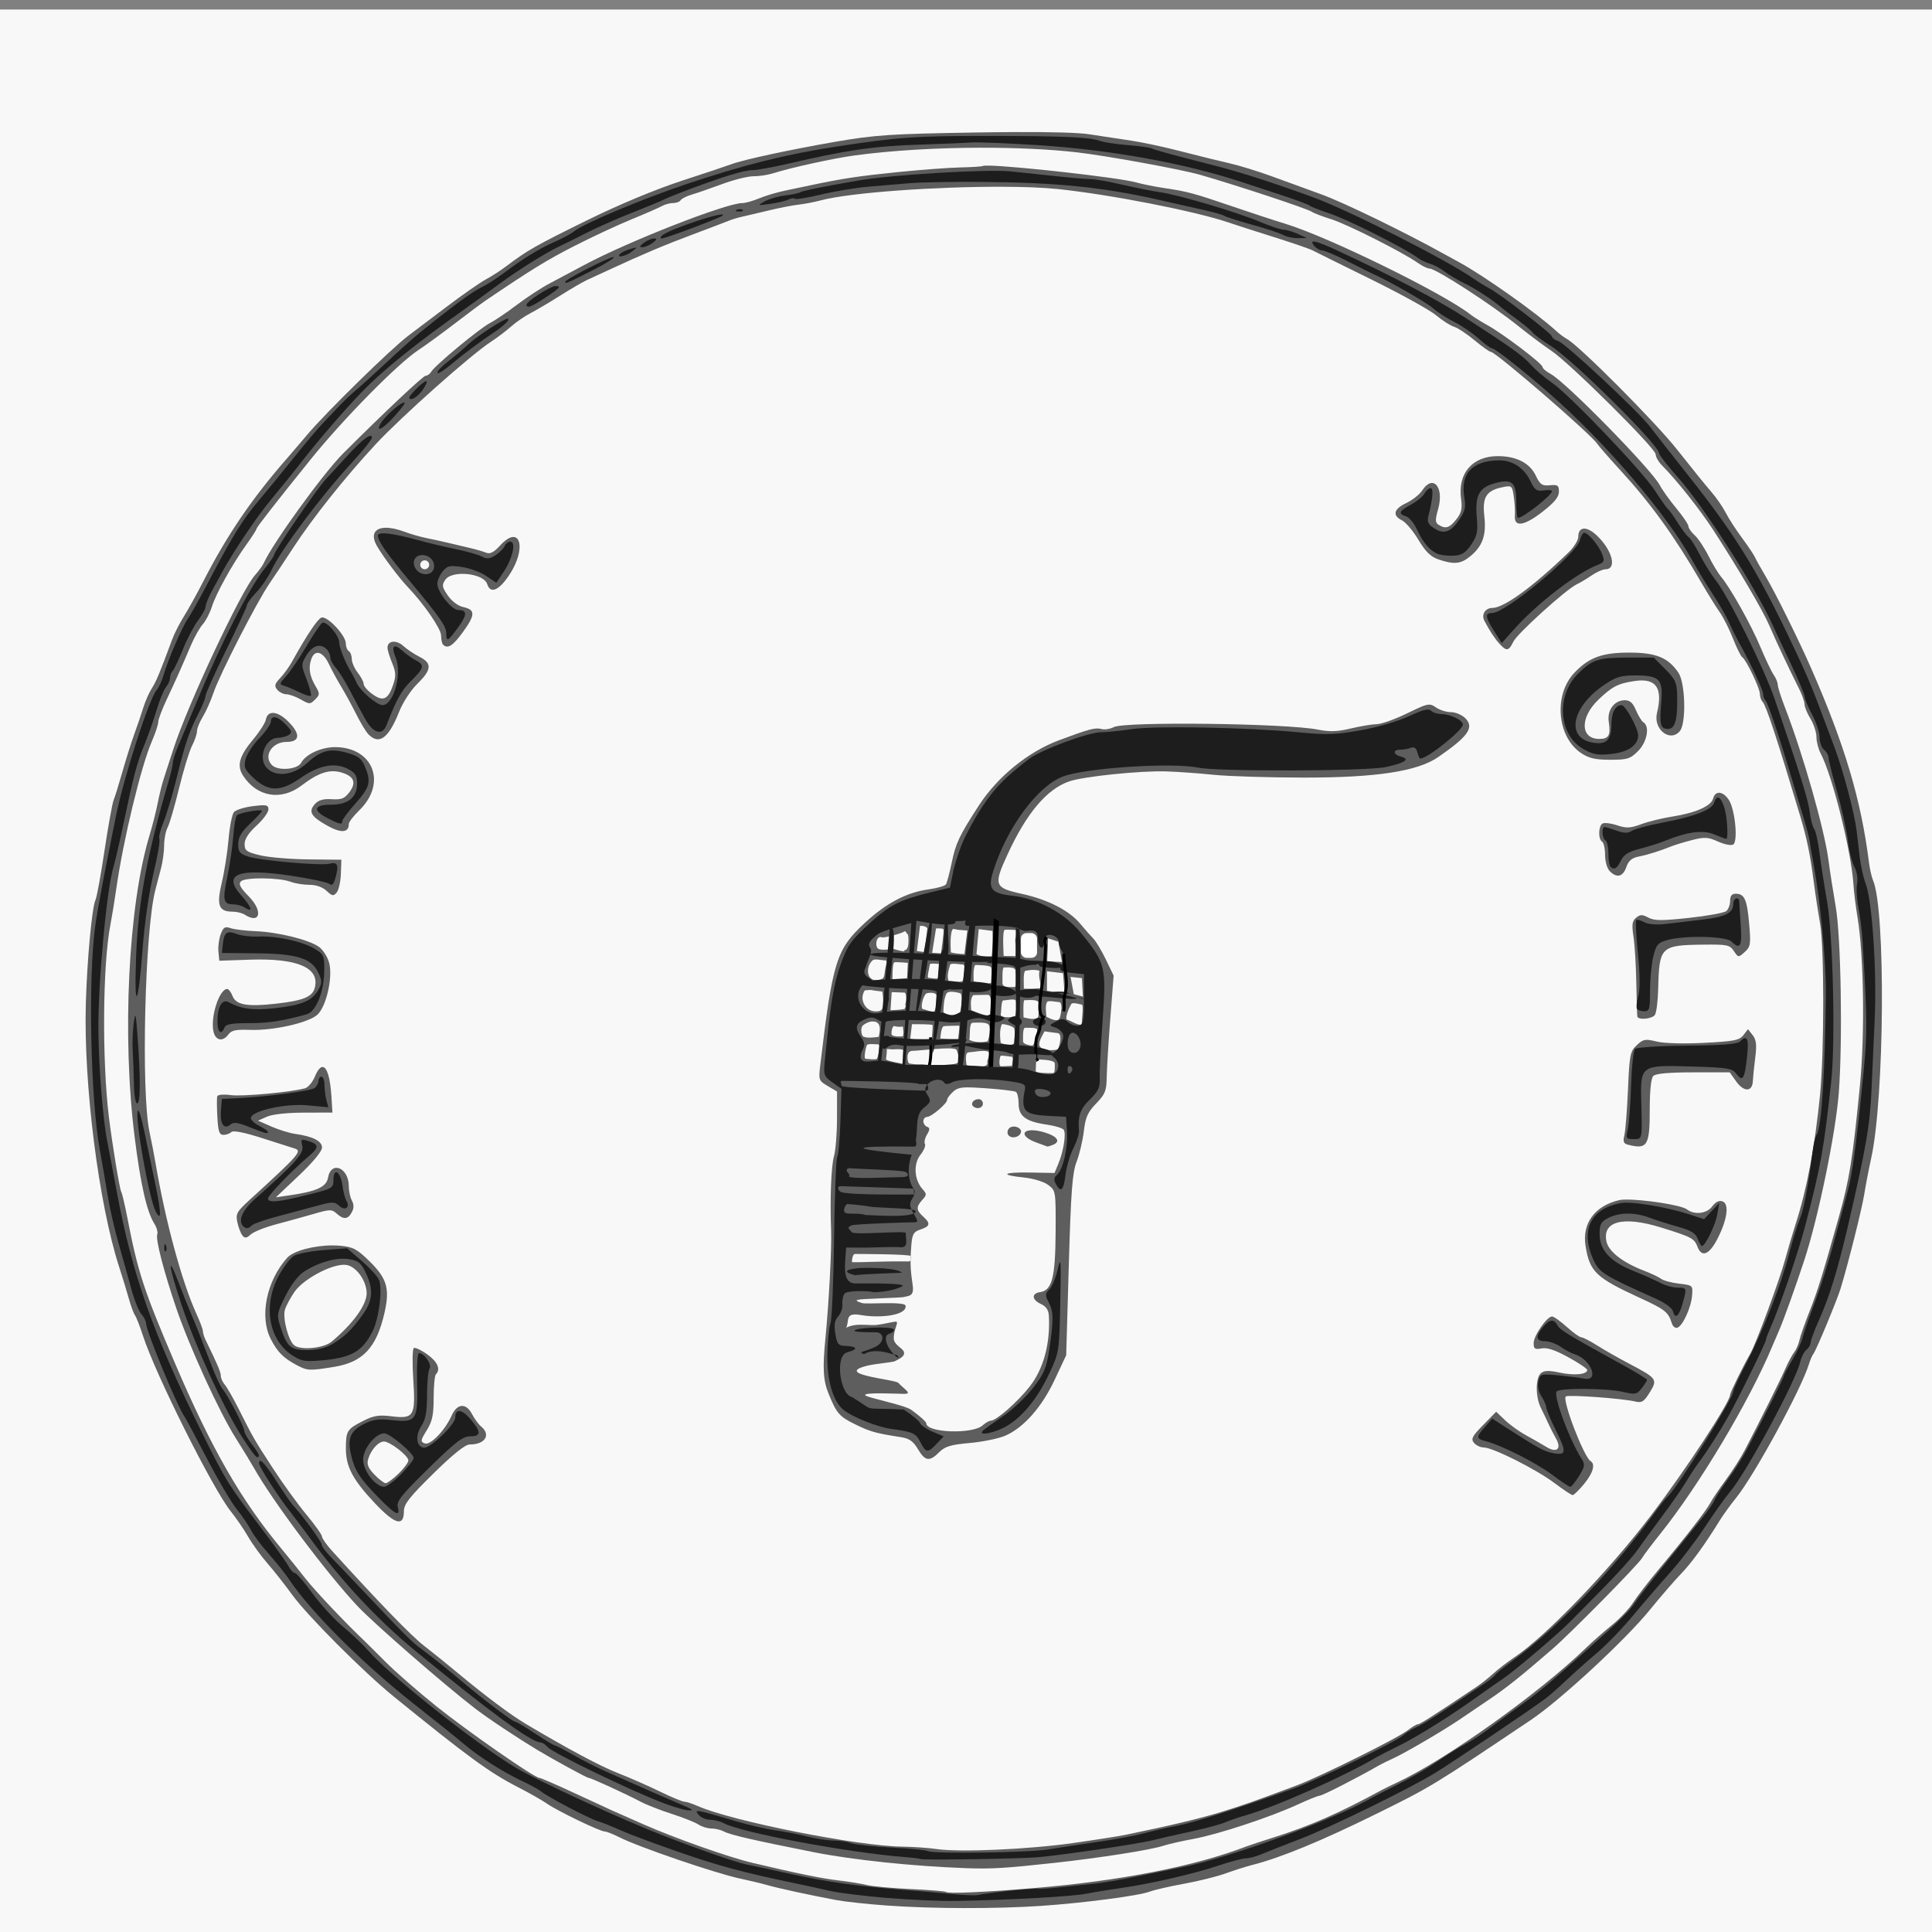 <?xml version="1.0" encoding="UTF-8"?>
<svg width="650" height="650" version="1.1" viewBox="0 0 171.98 171.98" xmlns="http://www.w3.org/2000/svg">
<rect x="0" y="0" width="171.98" height="171.98" fill="#808080" stroke="none"/>
<g transform="translate(0 -125.02)">
<g transform="translate(.287 1.224)">
<path d="m-1.301 213.28v-88.635h174.1v177.27h-174.1z" fill="#f8f8f8" stroke-width=".265"/>
<path transform="matrix(.265 0 0 .265 0 125.02)" d="m340.17 39.742c-4.229 0.017-8.931 0.068-14.086 0.152-27.838 0.454-33.236 0.812-46.432 3.088-15.073 2.599-31.385 6.118-35.068 7.562-1.1 0.432-8.525 2.912-16.5 5.512-8.932 2.912-21.219 8.033-32 13.338-17.201 8.464-20.016 10.061-27.004 15.344-1.923 1.454-5.071 3.489-6.996 4.521s-7.952 5.244-13.393 9.357c-5.441 4.114-11.087 8.379-12.547 9.479-5.946 4.481-27.616 25.704-34.061 33.357-2.475 2.939-5.4 6.367-6.5 7.619-11.878 13.517-20.349 25.937-28.381 41.611-2.139 4.173-5.064 9.45-6.5 11.725-1.436 2.275-3.238 5.835-4.006 7.912-4.109 11.118-5.309 13.998-6.781 16.275-0.889 1.375-2.178 4.3-2.865 6.5-0.687 2.2-2.064 6.25-3.061 9-0.997 2.75-2.769 8.375-3.938 12.5-1.169 4.125-2.495 8.4-2.949 9.5-0.454 1.1-1.838 8.75-3.078 17-1.24 8.25-2.597 15.69-3.016 16.531-1.18 2.373-2.833 20.056-3.262 34.887-0.781 26.988 4.328 67.313 11.215 88.51 1.085 3.34 2.537 8.097 3.227 10.572 0.69 2.475 1.62 4.991 2.066 5.592 0.446 0.6 1.673 3.75 2.728 7 4.19 12.905 23.464 51.428 29.451 58.863 1.792 2.225 4.425 6.07 5.852 8.545 1.427 2.475 4.36 6.525 6.518 9 2.157 2.475 5.88 7.2 8.271 10.5 5.127 7.074 23.938 25.925 34.115 34.186 25.304 20.539 32.204 25.561 42.02 30.588 3.584 1.836 7.835 4.256 9.445 5.379 3.527 2.458 17.817 9.348 19.389 9.348 0.615 0 2.819 0.868 4.896 1.928 6.473 3.303 32.824 12.3 40.867 13.955 2.626 0.54 6.575 1.49 8.775 2.109 4.091 1.153 13.878 3.277 23.258 5.047 2.892 0.546 10.542 1.371 17 1.834 15.263 1.096 36.677 1.147 51.742 0.123 14.484-0.984 33.042-3.421 36.564-4.801 1.411-0.552 6.585-1.738 11.5-2.635 4.915-0.897 11.186-2.453 13.936-3.459 2.75-1.006 6.8-2.291 9-2.856 9.675-2.481 23.08-7.999 41.5-17.08 18.567-9.154 19.186-9.53 52.133-31.666 9.893-6.647 31.659-26.794 39.914-36.947 3.601-4.429 8.291-9.853 10.422-12.053 3.576-3.692 8.07-9.884 13.031-17.953 1.1-1.789 3.594-5.232 5.543-7.65 6.197-7.69 21.88-36.5 24.439-44.896 0.419-1.375 1.109-2.95 1.531-3.5 0.972-1.266 7.925-18.006 9.139-22 2.563-8.436 7.134-26.659 7.9-31.5 0.479-3.025 1.538-8.53 2.353-12.234 4.471-20.301 4.882-83.331 0.607-93.266-0.473-1.1-1.087-3.8-1.365-6-2.66-21.04-8.112-39.383-19.32-65-4.158-9.503-12.09-25.541-15.332-31-1.633-2.75-3.266-5.675-3.629-6.5-0.363-0.825-2.325-3.753-4.361-6.506-2.036-2.753-4.507-6.578-5.49-8.5-0.984-1.922-3.19-5.102-4.902-7.068-1.712-1.966-6.806-8.266-11.32-14-7.337-9.319-32.962-35.048-37.156-37.307-0.9-0.485-2.537-1.71-3.637-2.723-6.413-5.906-24.167-18.477-32.5-23.012-1.925-1.048-4.175-2.28-5-2.738-13.205-7.343-33.847-17.373-41.32-20.078-4.499-1.628-11.948-4.343-16.555-6.033-4.607-1.69-11.132-3.693-14.5-4.453-3.368-0.76-10.551-2.534-15.961-3.941-5.41-1.408-12.947-3.027-16.75-3.6-3.803-0.572-10.177-1.539-14.164-2.148-3.559-0.544-11.978-0.796-24.664-0.746zm-11.52 5.264c11.51-0.014 22.694 0.491 31.934 1.539 9.88 1.12 34.957 5.693 41.5 7.566 12.211 3.497 36.231 11.449 37.496 12.414 0.552 0.421 3.479 1.544 6.504 2.494 5.417 1.702 23.972 11.064 29.154 14.709 1.46 1.027 3.202 1.867 3.871 1.867 2.145 0 20.74 12.025 29.574 19.123 3.681 2.958 8.793 6.782 11.359 8.498 6.224 4.162 35.041 32.774 35.041 34.791 0 0.874 0.935 2.523 2.076 3.664 4.883 4.883 12.873 14.962 17.381 21.924 8.368 12.923 16.574 26.909 18.66 31.799 2.114 4.955 6.946 15.219 10.043 21.338 1.012 2 1.84 4.352 1.84 5.227 0 0.874 0.898 3.062 1.996 4.863 1.098 1.801 1.998 4.554 2 6.119s0.637 4.04 1.41 5.5c3.966 7.486 10.357 33.056 11.035 44.154 0.151 2.475 0.766 7.425 1.367 11 2.108 12.536 2.485 39.357 0.795 56.5-2.439 24.735-3.507 31.403-7.049 44-5.551 19.739-7.138 24.862-9.764 31.5-1.632 4.125-3.212 8.625-3.51 10-0.298 1.375-1.083 3.175-1.744 4-0.661 0.825-1.991 3.3-2.955 5.5-1.706 3.891-8.926 18.386-13.713 27.527-1.304 2.49-4.17 6.975-6.369 9.967-2.2 2.992-4.51 6.417-5.133 7.611-1.336 2.56-8.333 11.582-17.258 22.254-3.514 4.202-7.423 9.275-8.688 11.273-1.264 1.998-4.447 5.373-7.072 7.5-2.625 2.127-6.59 5.62-8.811 7.762-16.001 15.43-47.184 37.624-63.539 45.223-1.925 0.894-4.175 1.993-5 2.441-14.423 7.841-24.061 12.065-36.5 15.994-3.85 1.216-7.9 2.556-9 2.978-17.472 6.708-42.372 11.576-71.74 14.023-16.084 1.341-28.487 1.884-29.096 1.275-0.247-0.247-5.56-0.686-11.807-0.975-6.246-0.288-12.932-0.906-14.857-1.373-1.925-0.467-6.2-1.158-9.5-1.537-5.548-0.638-13.936-2.353-29-5.93-7.939-1.885-25.915-8.242-36.5-12.908-4.675-2.061-9.4-4.145-10.5-4.631-1.1-0.486-6.876-3.154-12.836-5.93-5.96-2.775-11.196-5.047-11.637-5.047-1.628 0-23.873-15.454-34.527-23.988-6.05-4.846-13.7-11.519-17-14.828-3.3-3.309-6.45-6.441-7-6.961-6.441-6.082-16.821-17.04-20-21.111-2.2-2.818-5.8-7.29-8-9.939-13.775-16.589-23.577-33.665-35.977-62.672-10.407-24.347-12.374-30.373-15.926-48.766-0.825-4.272-1.754-8.179-2.064-8.682-0.51-0.826-3.052-16.299-4.115-25.053-2.337-19.242-2.094-51.053 0.494-64.5 0.529-2.75 1.411-8.15 1.959-12 2.354-16.548 8.333-41.311 12.031-49.832 1.154-2.658 2.098-5.527 2.098-6.377s1.301-4.301 2.891-7.668c3.042-6.446 4.603-9.938 8.105-18.125 1.176-2.749 2.952-5.898 3.947-6.998 0.995-1.1 2.365-3.731 3.043-5.848 1.471-4.592 6.867-14.315 11.6-20.904 1.877-2.614 3.414-4.998 3.414-5.299 0-0.514 6.301-8.596 18.195-23.338 11.104-13.763 29.385-32.301 36.305-36.814 2.2-1.435 7.6-5.372 12-8.748s9.125-6.899 10.5-7.83c15.342-10.383 20.549-13.584 29.766-18.293 5.904-3.016 14.559-7.052 19.234-8.969 4.675-1.917 9.281-3.929 10.236-4.471 0.955-0.542 2.616-0.986 3.691-0.986 1.075 0 2.221-0.433 2.549-0.963 0.327-0.53 2.043-1.386 3.811-1.904 1.768-0.518 6.361-2.11 10.209-3.537 3.848-1.427 8.539-2.596 10.428-2.596s4.817-0.435 6.506-0.967c6.302-1.985 20.316-5.054 27.57-6.039 12.431-1.688 27.768-2.566 42.566-2.584zm2.775 6.01c-1.345-0.035-2.196 0.001-2.4 0.125-0.307 0.186-3.683 0.402-7.5 0.482-3.817 0.08-13.241 0.782-20.941 1.559-12.985 1.31-18.682 2.165-29 4.35-2.2 0.466-6.25 1.317-9 1.893s-6.672 1.749-8.717 2.609-4.558 1.562-5.584 1.562c-5.445 0-38.545 12.969-53.141 20.82-3.608 1.941-8.809 4.708-11.559 6.15-2.75 1.442-7.7 4.677-11 7.188-3.3 2.511-7.391 5.277-9.09 6.146-3.445 1.763-18.461 14.208-19.709 16.334-0.44 0.749-1.283 1.361-1.873 1.361-0.847 0-13.817 12.207-27.729 26.098-6.681 6.671-23.527 29.948-26.707 36.902-0.377 0.825-1.69 2.625-2.916 4-4.662 5.228-22.606 43.492-27.434 58.5-1.238 3.85-2.699 8.35-3.246 10-0.547 1.65-1.435 5.25-1.975 8-0.539 2.75-1.796 7.7-2.793 11-7.112 23.55-9.251 67.371-4.949 101.39 2.017 15.95 4.066 24.931 6.6 28.939 0.81 1.282 1.249 2.911 0.977 3.621-0.608 1.585 2.173 12.368 6.387 24.764 4.374 12.867 14.426 34.856 19.893 43.51 2.51 3.974 5.259 8.474 6.109 10 6.118 10.985 24.591 35.638 34.941 46.633 5.422 5.759 28.95 26.25 39.258 34.189 4.481 3.452 13.953 9.761 21.256 14.16 5.449 3.282 16.484 9.291 17.061 9.291 0.781 0 12.491 5.366 17.445 7.994 1.928 1.023 6.653 2.873 10.5 4.111 3.847 1.238 7.882 2.847 8.967 3.574 1.085 0.727 3.028 1.32 4.316 1.32s3.186 0.452 4.217 1.004c2.14 1.146 9.357 2.811 29.994 6.924 13.21 2.633 33.381 4.749 51.5 5.404 8.382 0.303 13.053 0.021 29.5-1.779 15.262-1.671 32.452-4.365 36.5-5.721 1.65-0.553 6.25-1.601 10.223-2.33 8.284-1.52 25.831-7.312 35.098-11.586 3.476-1.603 6.738-2.916 7.248-2.916 0.927 0 12.755-6.039 19.932-10.176 0.825-0.476 3.075-1.582 5-2.461 3.883-1.772 16.57-9.197 22-12.875 1.925-1.304 6.365-4.31 9.865-6.68 6.088-4.121 10.845-7.916 21.465-17.121 6.203-5.376 28.881-28.393 30.096-30.545 0.509-0.903 3.269-4.568 6.133-8.143 13.092-16.344 29.885-44.475 37.609-63 0.573-1.375 1.637-3.85 2.361-5.5 1.45-3.301 5.612-14.919 8.422-23.5 4.69-14.326 10.491-42.474 11.541-56 1.327-17.095 0.766-52.251-0.998-62.5-0.947-5.5-2.033-12.475-2.414-15.5-1.294-10.26-8.57-35.843-14.693-51.67-1.313-3.394-2.387-6.781-2.387-7.527 0-0.746-0.615-2.245-1.367-3.33-0.752-1.085-2.752-5.278-4.443-9.318-3.136-7.491-10.174-20.047-13.258-23.654-0.941-1.1-2.837-4.25-4.213-7-1.376-2.75-3.452-5.857-4.611-6.904-1.159-1.048-2.107-2.405-2.107-3.018 0-0.612-1.837-3.336-4.082-6.053-2.245-2.717-4.723-6.182-5.508-7.699-2.71-5.24-31.545-34.659-36.66-37.402-1.512-0.811-2.75-1.872-2.75-2.359 0-1.092-13.147-11.066-18.545-14.068-2.175-1.21-4.63-2.739-5.455-3.398-8.876-7.096-47.983-26.288-62.5-30.672-3.3-0.997-11.175-3.581-17.5-5.744-13.091-4.477-15.359-5.089-23-6.207-3.025-0.443-7.3-1.3-9.5-1.904-6.077-1.67-39.74-5.405-49.158-5.65zm3.939 7.102c7.305 0.015 13.858 0.252 18.719 0.752 17.586 1.81 46.381 7.442 57.5 11.246 2.2 0.753 9.046 2.955 15.215 4.894 6.169 1.94 12.019 3.95 13 4.465 0.981 0.515 9.856 4.908 19.721 9.764 9.865 4.855 19.662 10.27 21.771 12.033 2.11 1.763 4.839 3.506 6.064 3.875 1.225 0.369 4.333 2.421 6.906 4.561 2.574 2.139 5.049 3.895 5.5 3.898 1.637 0.018 33.71 27.739 35.672 30.832 0.468 0.737 4.008 4.787 7.867 9 10.14 11.069 17.936 21.864 26.834 37.158 2.4 4.125 5.325 8.85 6.5 10.5 1.175 1.65 3.163 5.596 4.416 8.768 1.253 3.172 2.657 6.002 3.121 6.289 1.31 0.81 5.912 10.403 5.912 12.326 0 0.945 0.419 2.146 0.932 2.668 1.155 1.177 4.898 12.558 12.645 38.449 2.19 7.319 3.349 12.966 4.518 22 0.534 4.125 1.494 10.425 2.135 14 1.405 7.833 1.397 43.43-0.014 57.5-1.792 17.873-4.429 31.825-8.219 43.5-0.982 3.025-2.581 8.425-3.553 12-1.881 6.92-9.743 28.157-11.66 31.5-2.461 4.291-6.758 13.042-6.769 13.785-0.041 2.531-14.653 24.839-26.453 40.389-14.162 18.662-35.467 40.798-46.061 47.859-2.2 1.466-5.35 3.889-7 5.383-1.65 1.494-4.125 3.467-5.5 4.387-14.809 9.901-19.191 12.697-19.898 12.697-0.457 0-1.985 0.907-3.394 2.016-3.304 2.599-29.403 15.564-37.207 18.482-14.538 5.437-17.446 6.463-25 8.824-7.019 2.194-17.518 4.71-32.436 7.775-2.439 0.501-10.539 1.771-18 2.82-15.064 2.119-37.873 3.113-45.564 1.988-2.75-0.402-8.038-0.77-11.75-0.818-14.925-0.194-57.218-8.604-68.535-13.629-1.806-0.802-3.826-1.459-4.49-1.459s-4.362-1.536-8.217-3.414-10.158-4.647-14.008-6.154c-6.075-2.378-16.537-7.958-31.021-16.547-4.94-2.929-13.818-9.566-22.578-16.877-3.63-3.029-8.868-7.259-11.641-9.4-4.249-3.282-15.003-14.376-30.867-31.844-1.867-2.055-3.393-4.226-3.393-4.824 0-0.598-2.362-3.926-5.25-7.396-2.888-3.471-7.95-10.467-11.25-15.547-6.38-9.821-6.471-9.979-11.521-19.996-1.802-3.575-3.886-7.21-4.629-8.078-0.743-0.868-1.349-2.218-1.348-3 0.002-1.231-0.959-3.497-5.16-12.158-0.463-0.955-0.842-2.217-0.842-2.805s-0.965-3.181-2.144-5.764c-4.949-10.839-10.496-31.329-13.859-51.195-0.419-2.475-1.294-6.975-1.943-10-2.874-13.388-1.559-67.824 1.963-81.25 0.541-2.062 1.422-5.438 1.959-7.5 0.537-2.062 0.987-5.466 1-7.564 0.013-2.099 0.541-4.783 1.174-5.965 0.633-1.182 2.363-7.116 3.844-13.186 1.481-6.069 3.438-12.474 4.35-14.234 0.911-1.76 1.658-3.958 1.658-4.883s0.866-3.084 1.926-4.799c1.06-1.715 2.689-5.361 3.619-8.102 2.114-6.228 14.508-30.438 18.771-36.668 1.75-2.558 5.338-7.958 7.973-12 6.569-10.078 17.55-23.864 27.711-34.797 8.679-9.338 32.015-30.091 38.758-34.467 2.057-1.335 5.092-3.63 6.742-5.102s4.575-3.488 6.5-4.481c1.925-0.992 6.425-3.652 10-5.91 3.575-2.259 7.625-4.618 9-5.244 1.375-0.626 4.75-2.183 7.5-3.459 11.222-5.206 18.501-8.282 28-11.832 5.5-2.055 10.9-4.113 12-4.572 1.1-0.46 3.125-1.078 4.5-1.375 1.375-0.297 5.425-1.25 9-2.115 3.575-0.865 8.075-1.744 10-1.953 1.925-0.209 5.3-0.857 7.5-1.44 10.168-2.693 38.865-4.628 60.781-4.582zm166.7 90.479c-8.546 0-13.52 5.761-12.357 14.309 0.456 3.352 0.135 4.743-1.6 6.941-2.28 2.89-3.609 3.3-5.932 1.83-1.177-0.745-1.202-1.621-0.152-5.369 2.053-7.331-1.736-11.723-5.352-6.205-0.903 1.377-3.317 3.293-5.365 4.258-4.242 1.998-4.774 4.155-1.434 5.82 1.26 0.628 3.738 3.566 5.508 6.529 2.386 3.994 4.12 5.695 6.709 6.58 5.084 1.738 7.395 1.565 10.377-0.781 4.407-3.466 5.792-7.22 5.059-13.703-0.735-6.496 0.663-8.68 6.268-9.801 2.95-0.59 3.103-0.454 3.635 3.238 0.306 2.12 0.465 4.979 0.355 6.354-0.319 3.985 3.116 3.497 9.299-1.324 3.995-3.115 5.5-4.958 5.5-6.732 0-2.118-0.404-2.405-3.047-2.156-2.63 0.248-3.281-0.204-4.76-3.305-1.986-4.165-6.53-6.482-12.711-6.482zm-373.66 24.066c-3.717 0.075-5.074 2.385-2.795 6.25 2.262 3.835 7.343 10.568 10.428 13.818 5.45 5.742 11.049 13.911 11.049 16.123 0 1.325 0.299 2.71 0.666 3.076 1.549 1.549 3.358 0.371 6.809-4.432 4.073-5.669 4.045-7.331-0.139-8.223-1.636-0.349-3.78-1.977-5.068-3.852-1.965-2.86-2.066-3.494-0.852-5.289 2.261-3.341 12.91-2.232 14.084 1.465 1.051 3.311 3.814 2.221 7.262-2.865 6.226-9.183 3.834-17.521-2.908-10.139-2.066 2.263-3.416 2.982-4.635 2.471-0.946-0.396-3.406-1.115-5.469-1.596-2.062-0.481-5.438-1.278-7.5-1.772s-5.325-1.208-7.25-1.588-5.196-1.327-7.269-2.103c-2.545-0.953-4.723-1.38-6.412-1.346zm402.5 0.297c-1.122 0.081-1.82 0.989-1.82 2.705 0 1.172-1.47 3.551-3.266 5.283-11.964 11.543-21.721 18.648-25.604 18.648-2.353 0-3.755 2.208-2.699 4.25 1.734 3.354 3.411 5.92 5.062 7.744 2.391 2.642 3.14 2.534 4.701-0.674 1.347-2.767 17.761-17.61 21.305-19.266 1.1-0.514 3.35-1.859 5-2.988 1.65-1.129 3.739-2.055 4.643-2.059 3.957-0.016 2.283-6.454-2.961-11.387-1.694-1.593-3.239-2.339-4.361-2.258zm-389.32 10.637c0.825 0 1.5 0.675 1.5 1.5 0 0.825-0.675 1.5-1.5 1.5s-1.5-0.675-1.5-1.5c0-0.825 0.675-1.5 1.5-1.5zm-34.297 19.195c-0.15-0.01-0.286 7e-3 -0.404 0.053-1.338 0.514-4.862 5.8-9.975 14.963-0.922 1.652-2.675 4.067-3.897 5.367-1.84 1.958-2.003 2.626-0.951 3.893 0.698 0.841 2.076 1.529 3.064 1.529 0.988 0 3.168 0.788 4.844 1.75 2.901 1.665 3.131 1.664 4.797-2e-3 1.625-1.625 1.634-1.944 0.133-4.498-1.998-3.399-2.426-6.074-1.439-9 1.151-3.411 3.899-2.707 5.898 1.512 0.975 2.057 2.867 5.538 4.205 7.738 1.338 2.2 3.611 6.365 5.051 9.254 1.44 2.889 3.292 5.926 4.115 6.75 3.589 3.589 6.751 1.243 10.252-7.606 1.254-3.168 3.93-7.275 6.16-9.453 4.804-4.691 4.971-6.873 0.693-9.035-1.788-0.903-4.24-2.547-5.449-3.652-2.324-2.124-5.301-1.793-5.301 0.59 0 0.775 0.697 3.078 1.549 5.117 1.229 2.941 1.322 4.396 0.449 7.041-1.728 5.235-3.38 6.071-6.963 3.519-1.669-1.189-3.035-2.744-3.035-3.457 0-0.713-0.9-2.441-2-3.84-1.1-1.398-2-3.458-2-4.576 0-1.118-0.45-2.313-1-2.652-0.55-0.34-1-1.497-1-2.572 0-2.566-5.54-8.59-7.797-8.732zm438.89 11.805c-9.108 0-13.509 1.624-18.422 6.797-7.008 7.38-5.84 21.49 2.228 26.918 2.663 1.792 4.787 2.285 9.826 2.285 5.772 0 6.729-0.297 9.354-2.922 3.019-3.019 4.013-8.286 1.82-9.641-0.606-0.375-1.737-2.201-2.514-4.059-1.031-2.468-2.039-3.379-3.742-3.379-3.525 0-6.008 3.318-5.41 7.229 0.699 4.566 0.03 5.771-3.193 5.771-6.389 0-6.541-7.202-0.279-13.188 4.668-4.462 6.585-5.444 12.24-6.275 7.133-1.049 9.48 2.33 7.438 10.711-1.342 5.506 4.401 10.062 7.689 6.1 2.171-2.616 1.838-16.154-0.482-19.58-3.458-5.105-7.525-6.768-16.553-6.768zm-67.094 17.475c-1.296-0.037-3.137 0.803-7.494 2.928-4.059 1.979-8.645 3.616-10.191 3.635-1.546 0.02-5.469 0.67-8.715 1.445-4.469 1.067-7.141 1.162-11 0.393-10.665-2.125-65.013-2.792-68.656-0.842-1.18 0.633-3.018 0.918-4.086 0.639-2.136-0.559-4.023-0.061-14.275 3.764-10.408 3.883-20.704 12.274-26.998 22.004-6.499 10.047-7.677 12.522-9.016 18.92-0.748 3.576-1.633 6.939-1.965 7.477-0.332 0.537-2.962 1.301-5.844 1.697-7.478 1.028-14.305 4.641-21.609 11.436-9.376 8.72-10.651 12.835-14.791 47.65-0.587 4.936-0.497 5.186 2.518 6.967l3.125 1.846-6e-3 9.035c-3e-3 4.969-0.465 10.686-1.025 12.705-0.949 3.416-1.371 14.301-0.963 24.828 0.234 6.038-0.722 24.213-1.916 36.422-0.983 10.049-0.749 14.056 1.088 18.578 2.647 6.519 3.611 7.632 8.832 10.191 5.18 2.539 6.821 3.001 15.559 4.367 2.709 0.424 4.056 1.387 5.598 4h2e-3c2.4 4.067 3.898 4.286 7.143 1.041 1.959-1.959 3.854-2.531 10.295-3.106 4.342-0.387 9.694-1.488 11.895-2.443 6.192-2.69 12.266-9.562 16.602-18.787l3.871-8.238 0.877-30.262c0.723-24.924 1.187-31.057 2.625-34.764 0.96-2.475 2.051-7.079 2.422-10.23 0.553-4.694 1.3-6.378 4.139-9.31 3.013-3.112 3.476-4.257 3.545-8.77 0.044-2.854 0.585-11.714 1.203-19.689l1.125-14.5-2.598-5.393c-1.429-2.967-3.32-6.129-4.203-7.027-0.883-0.898-2.847-3.12-4.361-4.938-3.796-4.556-10.856-8.176-19.746-10.129-9.21-2.023-9.508-2.88-4.66-13.371 6.365-13.776 13.11-21.75 20.623-24.379 4.725-1.653 23.821-3.625 32.537-3.359 3.85 0.117 11.05 0.628 16 1.137s18.546 0.93 30.213 0.941c24.425 0.02 38.239-2.084 45.217-6.887 10.135-6.976 12.209-9.957 9.094-13.072-1.113-1.113-3.273-2.023-4.801-2.023-1.528 0-3.804-0.719-5.059-1.598-0.808-0.566-1.389-0.905-2.166-0.928zm-388.63 2.789c-1.137 0.053-1.952 0.79-2.227 2.236-0.209 1.1-2.096 4.051-4.193 6.559-4.774 5.707-5.665 8.916-3.428 12.33 4.663 7.117 12.753 8.467 19.586 3.269 5.782-4.398 9.511-5.588 13.59-4.336 4.102 1.259 4.902 3.414 2.459 6.629-1.582 2.082-2.663 2.504-5.891 2.299-2.812-0.178-4.438 0.285-5.633 1.605-2.312 2.555-1.373 4.204 4.144 7.279 4.668 2.602 7.225 2.404 7.225-0.561 0-0.65 1.586-2.72 3.525-4.6 9.288-9.002 4.809-21.028-7.904-21.221-4.721-0.071-10.069 2.347-11.627 5.258-1.224 2.287-7.77 2.814-9.795 0.789-3.02-3.02-0.014-7.801 4.904-7.801 4.439 0 4.743-2.53 0.795-6.604-2.073-2.139-4.069-3.202-5.531-3.133zm486.09 26.826c-0.986-0.079-1.819 0.563-2.182 1.951-0.659 2.522-5.886 4.815-13.779 6.049-3.3 0.516-7.962 1.663-10.359 2.549-3.67 1.356-4.956 1.413-8.143 0.361-2.082-0.687-4.282-0.941-4.891-0.564-1.379 0.853-1.457 5.23-0.107 6.064 0.55 0.34 1 2.36 1 4.488 0 2.184 0.685 4.554 1.572 5.441 2.389 2.389 4.422 1.89 5.557-1.365 0.755-2.166 1.857-3.101 4.197-3.562 3.092-0.609 7.119-1.875 11.174-3.51 1.1-0.443 4.15-1.36 6.779-2.037 4.148-1.068 5.294-1 8.664 0.52 2.136 0.963 4.428 1.414 5.096 1.002 1.678-1.037 0.622-11.818-1.471-15.012-0.98-1.496-2.121-2.296-3.107-2.375zm-489.03 4.188c-0.788-0.023-1.957 0.09-3.68 0.303-2.888 0.357-5.75 1.276-6.361 2.039-0.612 0.763-1.414 4.874-1.781 9.135s-1.388 10.778-2.269 14.484c-1.818 7.645-1.056 9.751 3.535 9.777 1.445 8e-3 3.302 0.451 4.127 0.984 5.218 3.372 6.277-1.109 1.434-6.068-2.949-3.02-3.564-4.201-2.656-5.109 1.409-1.409 12.868-1.288 16.719 0.176 1.449 0.551 4.263 1.002 6.254 1.002 2.264 0 4.432 0.762 5.785 2.033 1.892 1.778 2.319 1.847 3.398 0.547 0.679-0.818 1.309-3.628 1.4-6.244l0.166-4.758-11-0.113c-6.05-0.062-13.362-0.679-16.25-1.371-4.62-1.107-5.25-1.562-5.25-3.791 0-1.679 1.349-3.766 4-6.189 2.2-2.011 4-4.449 4-5.418 0-0.964-0.257-1.38-1.57-1.418zm494.45 29.723c-1.31 0-1.877 0.72-1.877 2.379 0 1.308-0.58 2.859-1.289 3.447-0.709 0.588-6.337 1.616-12.508 2.285-9.153 0.993-11.674 0.975-13.678-0.098-2.043-1.094-2.735-1.085-4.106 0.053-1.342 1.113-1.504 2.302-0.877 6.4 0.424 2.768 0.85 9.758 0.947 15.533 0.098 5.775 0.252 10.838 0.344 11.25 0.274 1.236 4.849 0.846 5.871-0.5 0.522-0.687 1.031-4.625 1.131-8.75 0.346-14.291 0.8-14.733 15.293-14.9 7.893-0.091 8.756 0.092 10.131 2.15 1.489 2.229 1.522 2.232 3.647 0.322 1.962-1.764 2.088-2.572 1.486-9.5-0.707-8.139-1.574-10.072-4.516-10.072zm-506.78 11.27c-0.981-0.069-1.459 0.56-2.125 2.312-0.587 1.543-0.932 4.182-0.768 5.863l0.299 3.055 10.289-0.348c15.958-0.541 23.471 2.692 21.793 9.377-0.782 3.115-3.802 4.363-13.09 5.408-9.589 1.079-13.411 0.406-14.539-2.561-0.497-1.307-1.312-2.377-1.812-2.377-2.698 0-5.76 9.685-4.566 14.441 0.742 2.957 3.131 3.343 4.988 0.809 1.007-1.374 2.533-1.7 7.109-1.518 7.999 0.319 20.135-2.448 22.91-5.223 2.936-2.936 5.05-12.413 3.836-17.199-0.505-1.99-2.043-4.438-3.418-5.441-3.298-2.405-13.708-4.983-21.365-5.289-3.374-0.135-7.139-0.595-8.367-1.023-0.465-0.162-0.847-0.264-1.174-0.287zm245.54 0.842 3.136 0.246-0.973 7.889s-2.642-0.017-4.556-0.538c-0.108-1.568-0.363-7.124 0.772-7.921zm-12.774-1.316s1.762-0.193 2.46 0.804l-0.945 8.013-2.562-0.371zm24.36 1.686s0.036 0.567 0.036 3.571c0 1.893-0.287 4.901-0.287 4.901s-3.018 0.585-5.135-0.681c0.099-0.966 0.755-8.387 0.755-8.387zm7.617 3.013c0.287 2.646 0.154 5.468 0.154 5.468l-4.017-0.069s-0.548-8.418 0.336-8.757c0.479-0.184 4.263 0.075 4.263 0.075zm-26.585-3.845s2.204-0.14 2.475 0.299c0.314 0.508-0.796 8.077-0.796 8.077l-2.988-0.172zm-9.705 1.798c0.348 0.106 0.449 0.846 0.449 2.43 0 2.109-0.487 3.123-1.5 3.123 0 0 1.285 0.999-3.773-0.531 0 0-4.116 0.808-5.025-0.102-1.071-1.071-0.393-4.406 1.31-3.753 0.879 0.337 6.861-1.325 7.616-1.952 0.418-0.347 0.715 0.721 0.924 0.785zm47.337 1.523 3.464 1.13 1.204 6.835-4.955-0.222zm-54.869 7.4c1.254-0.077 0.291 1.336-0.019 4.19-0.209 1.926-0.529 2.212-2.5 2.439-3.717 0.429-3.933-4.641-1.498-6.662 0.73-0.606 3.265 0.078 4.018 0.032zm26.017 1.372c1.511-0.087 0.578 3.308 0.313 5.163-0.189 1.321-3.487 0.234-4.891 0.434-0.595-1.937-0.013-3.498 0.533-5.536 0.625-0.625 3.358-0.022 4.045-0.061zm-22.434-0.757c1.095-0.023 4.176 0.23 4.176 0.23l-0.251 5.149-4.917 0.344s0.035-3.818 0.231-4.687c0.074-0.326 0.104-1.023 0.761-1.037zm32.142 1.728c0.328 0.778 0.047 3.219 7.7e-4 5.268-1.642 0.463-3.612-0.014-5.83-0.474 0 0-0.336-4.534 0.512-5.572 0 0 4.988 0 5.316 0.778zm-17.631-1.155c0.55 0-0.178 4.161-0.178 4.711 0 0.55-2.719-0.037-3.269-0.037s0.491-3.886 0.491-4.436c0-0.55 2.406-0.237 2.956-0.237zm21.98 1.199c0.646 0.094 3.686-0.447 3.922 1.154 0.212 1.442 0.635 5.413-0.407 5.413-1.021 0-4.034 0.395-4.034-1.285 0-1.566-0.127-5.376 0.519-5.282zm7.35 1.08c0.615-7e-3 2.609-0.601 4.548 0.045-0.461 2.391 0.609 3.872 0.297 5.86-1.927 0.069-2.409 0.297-5.521 0.152 0-1.669-0.349-6.046 0.675-6.057zm7.08 0.211 5.413 0.641 0.484 6.679-5.911-0.737zm11.737 2.304 0.332 6.198-3.049-0.809-1.106-5.806zm-69.964 4.14 2.895 0.363s0.309 1.312 0.309 3.144 0.047 3.234-1.606 3.469c-2.457 0.349-4.58-0.917-5.256-3.613-0.362-1.445 0.394-3.196 0.797-3.417 1.128-0.037 1.784-0.267 2.861 0.053zm28.974 0.912c1.082 0.103 0.516 4.933 0.035 6.467-1.827 0.696-3.586 2.24-5.579-0.162 0.041-1.447 0.149-4.519 1.012-6.132 0.726-1.357 4.531-0.174 4.531-0.174zm-18.63-0.192c0.747 0.04 0.69 2.815 0.286 3.995-0.208 1.302 0.893-1.296-0.203 1.467-1.075 0.366-4.759 0.456-4.759 0.456l0.404-6.077zm10.138 6.173c-0.296 0.771-3.339-0.607-3.83-0.607-1.143 0-0.065-4.592 1.071-5.294 0.312-0.193 3.51-0.687 3.435 0.992-0.087 1.969 0.031 2.961-0.676 4.91zm17.772-5.428c1.866-0.1 0.959 5.085 0.959 6.13 0 1.833-4.188-0.123-6.436-0.975-0.097-1.959-0.368-3.603 0.621-5.022 0.2-0.076 4.59-0.118 4.856-0.133zm12.382 1.815c0.641 0.039 4.818-0.529 4.818 0.984 0 1.343 0.13 4.667-0.424 5.009-1.266 0.782-4.678-0.246-4.678-0.246s-0.214-5.778 0.284-5.748zm-6.983 0.048c0.661 0.047 4.069-0.781 4.069 0.156 0 0.817 0.469 5.148-0.543 5.343-1.336 0.257-4.726 0.434-4.469-0.903 0.237-1.231 0.093-4.657 0.942-4.596zm18.59 0.574c1.331 0.036 0.805 3.541 0.35 5.085-0.542 1.839-2.659 0.765-4.545-0.144-0.166-1.462-0.485-4.278 0.302-5.065 0.474-0.474 3.289 0.107 3.894 0.124zm7.67 0.834c0.684-6e-3 -0.015 5.113-0.015 6.708-1.232 0.467-4.095-1.52-4.662-1.52-1.342 0 0.328-4.032 1.16-5.378 0.437-0.707 3.106 0.193 3.517 0.189zm-70.323 5.67c1.919 0 3.12 0.976 2.105 5.194-2.077 0.201-3.759 0.511-5.251-0.158-0.744-0.897-0.685-2.69-0.328-3.353s2.245-1.683 3.474-1.683zm33.695 0.434c1.355-0.022 4.562-0.289 5.331 0.636 0.893 1.076 0.272 4.029-0.32 5.593-1.449 0.411-4.132 0.512-6.166-0.496 0.362-0.944-0.2-5.712 1.155-5.734zm-26.46 1.084c1.244 0.477 2.996 0.201 2.996 0.201s0.489 3.316-0.208 3.305c-0.698-0.01-3.615 0.252-3.615-0.91 0-2.206 0.828-2.596 0.828-2.596zm12.787 4.343c-0.453-0.082-5.822 0.311-7.335 0.082l0.593-5.008c1.375 0 6.987-0.075 6.946 0.336 0.056 1.664-0.246 3.067-0.204 4.59zm23.506-4.991c0.758 0 3.673 0.615 4.088 1.467 0.415 0.851 0.046 4.83 0.046 4.83-0.781 1.131-2.608 0.796-4.575 0.037-0.259-2.029-0.407-4.777 0.442-6.333zm250.59 1.732-1.541 2c-1.331 1.728-3.131 2.081-13.25 2.592-6.904 0.348-13.442 0.163-15.932-0.451-3.798-0.936-4.464-0.813-6.633 1.225-2.234 2.099-2.453 3.199-2.961 14.951-0.302 6.977-0.848 13.88-1.215 15.342-0.522 2.082-0.267 2.762 1.182 3.135 6.541 1.685 7.35 0.388 7.35-11.793 0-6.522 0.424-10.524 1.199-11.299 0.803-0.803 5.253-1.201 13.434-1.201h12.23l2.174 3.053c2.556 3.589 5.408 3.557 5.586-0.065 0.067-1.368 0.434-4.963 0.816-7.988 0.54-4.268 0.345-5.948-0.871-7.5zm-242.86-0.472c0.825 0 4.093-0.168 4.093 0.657 0 0.825-0.87 5.325-1.694 5.325s-3.056-0.545-3.056-1.37c0-0.825-0.168-4.612 0.657-4.612zm10.734 1.757c1.95-0.023 1.019 3.75 0.367 5.451-1.277 0.471-4.666 0.562-5.935-0.707-1.175-1.175 0.71-3.909 1.385-5.306 0 0 3.905 0.566 4.184 0.563zm-60.024 3.817c0.825 0-0.074 4.21-0.414 4.76-0.34 0.55-2.978 0.092-3.803 0.092-0.825 0 0.074-4.081 0.414-4.631 0.34-0.55 2.978-0.222 3.803-0.222zm4.865 1.684s3.5-0.264 3.5 0.286c0 0.55-0.069 4.548-0.312 4.548-0.188-0.154-5.199-0.895-5.447-1.508 0 0 0.411-3.275 0.249-3.456zm6.689 0.483c2.232 0 13.725-1.581 14.691-0.361 0.342 0.431 1.496 4.153 0.03 4.602-3.49 1.069-15.748 0.421-16.088-0.129-0.373-0.604-1.085-4.112 1.367-4.112zm18.876 0.499c1.51-0.059 4.551-0.776 6.259-0.318 1.238 0.332-0.085 2.942-0.085 3.427 0.324 1.264-0.688 1.66-1.926 1.577-4.918-0.328-5.092 8e-3 -5.092-0.881 0-0.525-0.667-3.747 0.843-3.806zm14.409 1.502c0.702-3e-3 0.09 2.363 0.09 3.023 0 0-2.841 0.18-3.698 0.18-0.858 0-0.499-2.92-0.154-3.479 0.214-0.346 3.341 0.278 3.762 0.276zm8.594 0.898c1.716 0.047 5.848 0.189 5.848 1.329 0 0.761 0.189 3.263-0.531 3.263-1.972 0-5.934 0.036-5.869-0.742 0.114-1.367-0.02-3.865 0.552-3.849zm-239.96 2.534c-0.826-0.129-1.76 0.905-2.721 3.203-0.782 1.872-2.251 3.642-3.264 3.934-4.508 1.297-21.117 2.829-24.959 2.303-2.351-0.322-4.379-0.158-4.559 0.371-0.178 0.524-0.171 3.661 0.016 6.971 0.275 4.881 0.661 6.018 2.049 6.018 0.941 0 2.145-0.432 2.674-0.961 0.616-0.616 4.374 0.135 10.449 2.086 5.218 1.676 10.051 3.219 10.738 3.43 2.695 0.826 1.683 1.986-15.09 17.303-4.303 3.929-4.705 4.666-4.1 7.5 0.369 1.728 1.134 3.717 1.699 4.418 0.821 1.019 1.387 0.949 2.82-0.348 0.986-0.893 4.86-2.431 8.607-3.418 3.747-0.987 9.432-2.56 12.633-3.494 5.326-1.554 5.969-1.562 7.578-0.105 2.346 2.123 3.809 2.004 5.102-0.41 0.743-1.389 0.754-2.591 0.035-3.934-0.569-1.064-1.035-3.228-1.035-4.809 0-6.28-5.959-8.712-6.992-2.853-0.547 3.104-3.814 4.582-13.094 5.928l-4.414 0.641 7.75-7.336c4.706-4.455 7.75-8.134 7.75-9.365 0-2.199-3.044-3.755-9-4.602-1.925-0.274-5.525-1.387-8-2.473l-4.5-1.973 3-1.34c1.809-0.807 6.772-1.346 12.5-1.361l9.5-0.023-0.338-5.414c-0.388-6.221-1.46-9.669-2.836-9.885zm216.22 6.85c1.503-0.027 3.559 0.084 6.533 0.295 5.001 0.355 9.504 0.899 10.006 1.209 0.502 0.31 0.912 2.103 0.912 3.982 0 4.202 2.451 6.015 9.5 7.025 2.75 0.394 5.297 1.176 5.66 1.74 0.842 1.306-0.101 7.266-1.795 11.348l-1.309 3.148-8.027-0.148c-9.286-0.173-10.657 0.8-2.338 1.658 3.267 0.337 6.781 1.407 8.25 2.512 2.537 1.908 2.558 2.044 2.484 15.803-0.081 15.222-1.213 19.631-5.186 20.197-2.987 0.426-2.846 2.583 0.26 3.998 1.712 0.78 2.55 2.012 2.656 3.91 0.523 9.311-1.771 17.818-6.406 23.771-3.997 5.133-11.229 11.5-13.062 11.5-0.567 0-1.82 0.714-2.785 1.588-3.358 3.039-18.902 2.486-18.902-0.672 0-0.505-2.25-2.536-5-4.512-2.46-1.767-14.934-4.083-15.521-4.94-0.742-1.082 10.946-0.465 13.021-0.465 2.943 0 0.243-1.398-1.902-3.686-1.138-1.214-23.041-2.938-9.662-5.956 1.559-0.352 7.225-0.95 8.279-1.237 1.045-0.585 3.786-1.532 3.243-3.225-0.423-1.318-3.343-2.297-3.396-4.497-0.081-3.391 2.132-5.86 0.437-5.647-1.1 0.138-4.208 0.858-6.133 1.084-1.925 0.226-5.155-0.312-7.566 0.093-3.532 0.594-2.953 1.707-2.533 0.422 0.776-2.37-0.442-4.73 4.74-3.826 6.553 1.143 15.573 0.095 15.013-3.155-0.262-1.52-13.122-0.396-14.586-0.861-3.491-1.108-0.946-1.138-0.946-1.138-1.025-0.244 13.949-0.642 14.857-0.879 1.889-0.494 3.563-0.227 3.083-3.855-0.593-4.474-1.024-6.622-0.479-13.484 0.3-3.777 0.754-4.589 2.99-5.334 3.161-1.054 3.699-1.929 1.059-4.318-2.432-2.201-2.499-3.291-0.346-5.67 1.506-1.664 1.515-1.988 0.086-3.58-2.811-3.133-3.155-8.451-0.744-11.516 1.174-1.492 1.865-3.151 1.535-3.684-0.329-0.533-0.021-1.946 0.686-3.141 1.022-1.728 1.028-2.263 0.033-2.623-0.688-0.249-1.25-1.09-1.25-1.869 0-0.779 0.562-1.43 1.25-1.449 1.512-0.038 6.75-4.513 6.75-5.766 0-0.491 0.897-1.704 1.994-2.697 1.087-0.984 2.05-1.411 4.555-1.455zm-2.527-20.74c0.31-0.034-0.38 4.575-0.38 4.575l-5.936-0.254s0.178-3.559 1.048-4.097c0.323-0.199 4.957-0.19 5.267-0.224zm6.537 24.689c-1.671 0-2.799 1.428-1.865 2.361 1.195 1.195 3.307 0.645 3.307-0.861 0-0.825-0.649-1.5-1.441-1.5zm11.52 9.213c-0.474 0.053-0.922 0.232-1.258 0.568-0.575 0.575-0.728 1.559-0.34 2.188 0.884 1.43 3.713 0.955 4.269-0.717 0.41-1.232-1.249-2.199-2.672-2.039zm6.17 1.236c-3.277 0.114-3.263 2.322 1.812 4.156 1.892 0.684 3.515 1.276 3.607 1.318 0.092 0.042 0.88-0.196 1.75-0.529 2.876-1.104 1.647-2.938-2.861-4.269-1.758-0.519-3.216-0.714-4.309-0.676zm-47.689 16.551c0.243 0 0.441 0.45 0.441 1 0 0.55-0.476 1-1.059 1-0.582 0-0.781-0.45-0.441-1 0.34-0.55 0.816-1 1.059-1zm247.15 6.732c-0.827 0.019-1.504 0.079-1.978 0.189-8.189 1.905-12.511 7.787-11.297 15.381 1.384 8.653 3.456 10.648 18 17.344 8.796 4.049 9.794 4.839 10.996 8.688 0.315 1.008 1.135 1.659 1.822 1.445 1.801-0.559 4.627-6.692 4.963-10.771 0.285-3.465 0.248-3.5-4.35-4.035-2.55-0.297-5.25-1.016-6-1.598-0.75-0.582-3.388-1.834-5.863-2.783-7.053-2.705-11.798-6.399-12.535-9.754-1.5-6.83 5.575-8.668 18.264-4.744 10.292 3.183 11.235 3.678 12.295 6.467 1.417 3.726 3.945 2.741 6.697-2.607 3.303-6.418 4.052-11.718 1.779-12.59-1.202-0.461-2.33 0.084-3.574 1.73-1.808 2.393-5.958 2.854-8.426 0.936-1.911-1.486-15.006-3.427-20.793-3.297zm-434.06 15.395c-6.24-0.019-13.231 1.79-15.354 4.166-6.968 7.798-9.379 19.703-5.521 27.262 2.236 4.381 4.266 6.424 8.727 8.781 3.611 1.908 4.22 1.938 12.5 0.602 9.733-1.571 14.277-6.413 16.965-18.074 1.873-8.125 0.89-11.595-4.898-17.297-4.239-4.175-5.595-4.91-9.807-5.314-0.844-0.081-1.72-0.122-2.611-0.125zm175.35 2.873c0.55 0 18.825 0.035 18.817 0.722 0 0 0.099 1.804-0.633 1.794-9.155-0.134-15.78 0.372-19.168 0.234-8e-3 -1.512 0.434-2.75 0.984-2.75zm-171.51 3.629c0.308 5e-3 0.596 0.032 0.859 0.084 3.303 0.648 6.642 5.417 6.648 9.494 5e-3 3.9-4.618 10.281-11.777 16.256-2.666 2.225-10.287 2.97-12.539 1.227-1.985-1.537-3.972-9.147-3.131-11.988 0.358-1.21 1.759-3.84 3.113-5.844 2.928-4.333 12.204-9.305 16.826-9.229zm405.69 17.371c-1.719 0-6.18 6.468-6.18 8.961 0 1.921 0.412 2.194 2.662 1.764 1.849-0.353 4.598 0.555 9 2.975 3.486 1.916 6.338 3.842 6.338 4.277 0 1.505-4.368 1.924-9.213 0.885-3.648-0.782-5.227-0.74-6.324 0.17-1.864 1.547-1.89 7.952-0.047 11.639 0.779 1.557 1.921 3.955 2.539 5.33 0.618 1.375 1.765 3.621 2.547 4.99 2.003 3.507 0.254 4.995-3.287 2.795-1.493-0.928-4.515-2.658-6.715-3.844s-5.37-3.456-7.045-5.045l-3.045-2.891-4.367 4.451c-3.703 3.773-4.171 4.684-3.082 5.996 0.706 0.851 2.174 1.547 3.262 1.547 3.043 0 17.639 7.33 23.709 11.906 2.987 2.252 5.765 4.094 6.176 4.094 0.411 0 2.13-1.676 3.82-3.727 3.049-3.699 3.888-6.651 2.189-7.701-2.269-1.403-9.605-20.542-8.316-21.699 0.745-0.669 18.934 0.648 23.312 1.688 2.228 0.529 2.946 0.08 4.881-3.051 2.72-4.402 2.501-4.707-6.994-9.703-3.575-1.881-8.404-4.632-10.73-6.113-2.327-1.481-4.687-2.693-5.246-2.693-0.559 0-2.762-1.575-4.893-3.5-2.131-1.925-4.358-3.5-4.951-3.5zm-382.11 10.559c-0.103-2e-3 -0.183 0.014-0.24 0.049-0.456 0.282-0.539 4.972-0.182 10.422 0.815 12.44 0.237 13.437-7.262 12.5-4.259-0.532-6.02-0.248-9.553 1.543-5.425 2.751-5.798 3.342-5.816 9.219-0.02 6.174 2.334 10.608 9.848 18.547 6.646 7.022 9.637 7.841 9.637 2.641 0-2.449 1.763-4.711 9.922-12.729 6.608-6.493 10.672-9.75 12.168-9.75 5.2 0 7.249-3.228 3.844-6.055-0.861-0.715-2.223-2.568-3.025-4.121-1.999-3.865-4.995-3.679-6.848 0.426-2.3 5.097-7.158 10.119-9.076 9.383-1.471-0.564-1.397-1.036 0.68-4.383 1.87-3.013 2.329-5.158 2.332-10.914 2e-3 -3.941 0.341-7.503 0.754-7.916 1.67-1.674 0.553-4.241-2.922-6.713-1.767-1.257-3.539-2.137-4.26-2.148zm-10.258 31.441c2.021 0 8.189 4.787 8.189 6.356 0 0.689-1.483 2.691-3.297 4.449-1.814 1.758-3.756 3.195-4.314 3.195-0.558 0-2.268-1.308-3.799-2.906-2.134-2.227-2.617-3.454-2.068-5.25 0.948-3.104 3.427-5.844 5.289-5.844z" fill="#5e5e5e"/>
</g>
<path d="m82.834 217.36c0.057 0.988 0.078 1.995-0.189 2.797" fill="none" stroke="#000" stroke-width=".265px"/>
<g transform="translate(3.114e-8 2.5573e-6)">
<path transform="translate(.287 1.224)" d="m78.735 292.75c-2.037-0.17-4.3-0.444-5.027-0.61-0.728-0.166-2.097-0.463-3.043-0.661-4.879-1.022-6.818-1.54-10.419-2.785-2.165-0.749-4.546-1.637-5.292-1.973-0.745-0.336-1.653-0.699-2.017-0.807-0.781-0.231-4.455-2.153-5.027-2.629-0.218-0.182-0.992-0.607-1.72-0.945-1.629-0.756-3.921-2.213-5.173-3.29-0.517-0.445-2.482-2.02-4.366-3.502-4.655-3.66-9.235-8.221-11.204-11.157-0.356-0.531-1.171-1.554-1.811-2.272-0.64-0.718-1.351-1.671-1.581-2.117s-0.804-1.287-1.276-1.869-1.662-2.606-2.644-4.498c-0.982-1.892-1.872-3.559-1.978-3.704-0.628-0.859-3.437-7.652-3.437-8.31 0-0.209-0.188-0.587-0.417-0.841-0.23-0.254-0.638-1.275-0.908-2.27-0.27-0.995-0.78-2.821-1.134-4.058-0.354-1.237-0.788-3.142-0.963-4.233-0.175-1.091-0.49-2.913-0.699-4.05-0.824-4.475-1.05-15.274-0.416-19.895 0.217-1.58 0.79-4.623 1.87-9.922 0.702-3.447 2.936-10.355 3.593-11.112 0.189-0.218 0.467-0.814 0.617-1.323 0.422-1.437 1.65-4.294 2.16-5.027 0.253-0.364 0.99-1.673 1.637-2.91 2.335-4.461 3.225-5.907 4.724-7.673 0.679-0.8 2.042-2.467 3.029-3.704 0.987-1.237 2.137-2.606 2.557-3.043 0.419-0.437 1.096-1.151 1.503-1.587 0.407-0.437 1.097-1.091 1.532-1.455 0.435-0.364 1.683-1.495 2.773-2.514 1.09-1.019 2.393-2.185 2.897-2.592 2.786-2.253 4.713-3.674 5.445-4.014 0.454-0.211 1.347-0.775 1.984-1.254 1.818-1.366 3.167-2.196 4.589-2.824 0.722-0.319 1.496-0.736 1.72-0.927 0.775-0.662 5.982-2.856 9.931-4.184 5.135-1.727 8.943-2.682 13.434-3.367 5.517-0.842 6.983-0.945 13.421-0.944 6.73 4.2e-4 9.119 0.104 10.007 0.434 0.338 0.126 1.468 0.299 2.512 0.384 1.044 0.086 1.996 0.217 2.116 0.291 0.207 0.128 1.871 0.581 5.737 1.563 2.149 0.546 5.462 1.618 8.731 2.826 3.201 1.183 11.786 5.539 14.151 7.181 0.435 0.302 1.065 0.693 1.401 0.87 1.014 0.533 5.614 4.064 5.614 4.309 0 0.126 0.255 0.309 0.567 0.408 0.642 0.204 7.152 6.286 8.164 7.627 0.364 0.482 1.852 2.379 3.307 4.216 4.632 5.847 6.543 9.03 10.275 17.116 0.369 0.8 0.963 2.229 1.319 3.175 0.356 0.946 1.023 2.72 1.483 3.942 0.81 2.152 1.815 5.943 2.006 7.568 0.051 0.437 0.17 1.449 0.264 2.249 0.094 0.8 0.331 1.872 0.528 2.381 0.59 1.529 1.011 7.854 0.808 12.131-0.101 2.132-0.225 4.888-0.277 6.125-0.134 3.244-0.489 5.304-2.119 12.303-0.892 3.829-1.635 6.241-2.554 8.293-0.414 0.923-0.752 1.831-0.752 2.018s-0.171 0.482-0.38 0.655c-0.209 0.173-0.453 0.65-0.543 1.059-0.366 1.668-4.799 9.868-6.261 11.584-0.401 0.47-1.394 1.865-2.207 3.099-0.813 1.234-2.217 3.071-3.121 4.08-0.904 1.01-2.401 2.747-3.326 3.861-0.926 1.114-2.355 2.592-3.175 3.284-0.82 0.693-2.049 1.787-2.729 2.432-0.681 0.645-1.514 1.378-1.852 1.63-1.452 1.081-7.953 5.461-9.83 6.623-2.188 1.354-9.286 4.832-11.951 5.855-1.455 0.559-3.037 1.181-3.515 1.383-0.478 0.202-1.1 0.367-1.383 0.367s-1.38 0.29-2.438 0.645c-2.192 0.735-6.137 1.643-8.671 1.996-0.946 0.132-2.325 0.358-3.064 0.503-1.3 0.255-6.724 0.557-11.62 0.648-1.31 0.024-4.048-0.095-6.085-0.265zm10.716-0.631c1.237-0.132 2.428-0.217 2.646-0.189 0.218 0.028 1.171-0.039 2.117-0.148 0.946-0.109 2.256-0.246 2.91-0.304 0.655-0.058 2.441-0.365 3.969-0.682 1.528-0.317 3.254-0.669 3.837-0.783 4.132-0.806 13.543-4.239 16.801-6.129 0.218-0.127 0.992-0.527 1.72-0.89 1.87-0.933 3.27-1.741 4.638-2.677 0.651-0.445 1.591-1.019 2.09-1.275 0.499-0.256 1.474-0.898 2.166-1.426s1.951-1.458 2.797-2.065c1.518-1.089 2.499-1.911 5.893-4.937 2.833-2.525 3.757-3.434 4.211-4.139 0.237-0.368 1.537-2.038 2.889-3.711s2.812-3.483 3.245-4.021c0.432-0.538 0.874-1.193 0.981-1.455s0.649-1.097 1.205-1.856c0.555-0.758 1.308-1.949 1.673-2.646 1.709-3.263 3.27-6.372 3.27-6.512 0-0.085 0.338-0.728 0.751-1.429 0.413-0.701 0.819-1.569 0.901-1.93 0.082-0.361 0.509-1.608 0.948-2.772 0.788-2.089 1.477-4.308 2.3-7.408 0.232-0.873 0.583-2.183 0.781-2.91 0.414-1.523 0.759-4.082 1.356-10.054 0.405-4.054 0.403-4.813-0.037-12.251-0.049-0.829-0.212-2.133-0.363-2.897-0.15-0.764-0.206-1.73-0.122-2.146 0.088-0.441-0.014-1.076-0.244-1.521-0.217-0.42-0.478-1.479-0.579-2.352-0.101-0.873-0.53-2.81-0.953-4.305-0.423-1.495-0.77-2.879-0.77-3.076s-0.179-0.507-0.397-0.688-0.397-0.677-0.397-1.103-0.298-1.333-0.661-2.016c-0.364-0.683-0.661-1.398-0.661-1.587s-0.522-1.441-1.16-2.78c-0.638-1.339-1.432-3.031-1.764-3.758-1.53-3.349-6.14-10.517-8.357-12.994-0.926-1.035-1.684-2.005-1.684-2.155 0-0.715-7.64-8.294-9.605-9.527-0.756-0.475-1.494-1.02-1.64-1.211s-0.745-0.695-1.333-1.121-1.242-0.925-1.455-1.109c-0.824-0.714-2.286-1.67-3.318-2.17-0.593-0.287-1.367-0.748-1.72-1.023s-0.939-0.591-1.302-0.701c-0.364-0.11-0.84-0.335-1.058-0.499-1.151-0.868-6.314-3.468-7.938-3.997-0.8-0.261-1.574-0.565-1.72-0.676-0.146-0.111-1.217-0.515-2.381-0.898-1.164-0.382-2.831-0.931-3.704-1.218-5.071-1.671-11.668-2.863-18.124-3.276-2.692-0.172-5.371-0.278-5.953-0.235-0.582 0.043-2.606 0.127-4.498 0.188-4.169 0.132-6.456 0.464-11.893 1.724-1.302 0.302-2.671 0.548-3.043 0.547-0.792-2e-3 -2.794 0.622-6.363 1.983-0.655 0.25-1.39 0.556-1.635 0.682-0.244 0.125-1.494 0.64-2.778 1.144-1.284 0.504-3.108 1.312-4.055 1.796-0.946 0.484-1.979 0.998-2.295 1.144-1.208 0.556-3.731 2.132-5.509 3.443-1.019 0.75-2.342 1.712-2.94 2.136-4.505 3.194-7.266 5.416-9.214 7.418-1.357 1.394-3.923 4.36-5.215 6.028-0.779 1.005-2.075 2.612-2.879 3.572-1.245 1.485-3.349 4.611-4.38 6.508-0.158 0.291-0.545 1.004-0.86 1.584-0.315 0.58-0.572 1.213-0.572 1.407 0 0.194-0.299 0.745-0.665 1.225-0.366 0.48-0.972 1.633-1.346 2.562-0.374 0.929-0.789 1.803-0.922 1.941-0.133 0.138-0.241 0.427-0.241 0.641 0 0.214-0.159 0.577-0.354 0.807-0.195 0.23-0.566 1.132-0.825 2.005-0.259 0.873-0.738 2.242-1.066 3.043-0.696 1.701-0.967 2.716-1.873 7.011-0.368 1.746-0.781 3.532-0.917 3.969-0.598 1.918-1.382 10.451-1.337 14.552 0.037 3.389 0.406 7.969 0.799 9.922 0.132 0.655 0.504 2.619 0.827 4.366 1.38 7.465 3.271 12.799 7.692 21.696 2.018 4.06 2.247 4.431 4.97 8.023 1.249 1.648 2.426 3.285 2.616 3.638 0.19 0.353 0.456 0.642 0.592 0.642 0.136 0 0.833 0.806 1.55 1.791 0.717 0.985 1.938 2.319 2.715 2.964s1.823 1.642 2.324 2.214c1.943 2.218 9.527 8.23 13.023 10.324 2.055 1.231 9.462 4.639 13.317 6.128 3.309 1.278 6.383 2.342 7.276 2.519 0.509 0.101 2.295 0.486 3.969 0.855 3.124 0.69 6.107 1.108 10.054 1.407 1.237 0.094 3.142 0.258 4.233 0.366s2.163 0.144 2.381 0.082c0.218-0.062 1.409-0.221 2.646-0.353zm-7.789-2.837c-0.04-0.04-0.655-0.117-1.367-0.172-5.045-0.39-14.582-2.173-16.173-3.025-0.311-0.166-0.856-0.302-1.212-0.302-0.356 0-0.81-0.198-1.01-0.44-0.431-0.521-0.293-0.498 3.193 0.535 1.228 0.364 2.836 0.74 3.572 0.835 0.736 0.095 2.011 0.341 2.832 0.547 0.821 0.206 1.915 0.375 2.43 0.375 0.515 0 1.215 0.106 1.555 0.235 0.34 0.129 1.962 0.305 3.605 0.391 1.643 0.086 3.102 0.227 3.242 0.314 0.419 0.259 8.98 0.139 10.694-0.15 0.873-0.147 2.838-0.445 4.366-0.663 1.528-0.217 3.373-0.559 4.101-0.759 0.728-0.2 2.097-0.512 3.043-0.694 1.516-0.291 4.568-1.266 10.319-3.297 2.031-0.717 9.114-4.158 9.756-4.739 0.245-0.222 0.8-0.559 1.232-0.75 0.669-0.294 1.912-1.093 6.159-3.957 0.361-0.243 0.729-0.549 0.817-0.68 0.088-0.131 0.815-0.719 1.616-1.308 4.116-3.029 8.989-8.142 12.832-13.465 0.291-0.403 0.716-0.921 0.945-1.15 0.982-0.984 5.802-8.729 5.802-9.324 0-0.154 0.534-1.308 1.187-2.566 1.479-2.847 3.079-6.95 3.786-9.709 0.296-1.156 0.717-2.521 0.936-3.032 0.359-0.842 0.728-2.793 1.151-6.081 0.084-0.655 0.245-1.31 0.358-1.455 0.421-0.542 0.75-5.558 0.816-12.435 0.028-2.951-0.485-8.368-1.116-11.774-0.148-0.8-0.303-1.693-0.343-1.984-0.04-0.291-0.256-1.125-0.478-1.852-0.223-0.728-0.671-2.216-0.995-3.307-1.186-3.987-2.197-7.018-2.424-7.263-0.127-0.138-0.232-0.417-0.232-0.619 0-0.352-1.062-2.621-2.125-4.539-0.278-0.501-0.693-1.335-0.922-1.852-0.229-0.517-0.886-1.655-1.46-2.528-0.574-0.873-1.335-2.123-1.691-2.778-2.273-4.18-7.753-10.609-12.819-15.04-2.371-2.074-4.83-4.01-5.094-4.01-0.127 0-0.677-0.401-1.223-0.891-0.546-0.49-1.529-1.158-2.184-1.484-0.655-0.326-1.488-0.864-1.852-1.195-0.553-0.503-3.88-2.412-5.292-3.035-0.218-0.097-1.256-0.614-2.306-1.15s-2.077-0.975-2.283-0.975c-0.205 0-0.522-0.179-0.703-0.397-0.52-0.627 0.092-0.503 2.079 0.419 4.826 2.24 8.902 4.378 11.308 5.931 4.032 2.604 5.19 3.432 5.871 4.199 0.404 0.455 1.252 1.181 1.883 1.613 1.594 1.091 8.086 7.898 9.218 9.665 0.513 0.8 1.017 1.515 1.122 1.587 0.104 0.073 0.5 0.628 0.88 1.234s0.816 1.18 0.971 1.276c0.154 0.095 0.591 0.786 0.97 1.534 0.379 0.749 1.023 1.782 1.43 2.296 1.125 1.421 4.342 7.906 5.256 10.592 2.257 6.639 2.969 8.925 3.107 9.986 0.09 0.693 0.273 1.398 0.406 1.567s0.346 1.122 0.472 2.117c0.127 0.995 0.43 2.939 0.674 4.322 0.534 3.024 0.754 12.482 0.373 16.007-0.649 6.004-0.924 7.54-2.303 12.832-0.626 2.404-2.331 7.405-3.125 9.168-0.207 0.459-0.376 0.913-0.376 1.009 0 0.244-2.48 5.282-3.39 6.888-0.819 1.445-1.86 3.067-2.631 4.101-0.271 0.364-0.779 1.138-1.128 1.72s-1.294 1.94-2.1 3.017c-0.806 1.077-1.808 2.446-2.226 3.043-0.418 0.596-1.847 2.181-3.175 3.52-1.329 1.34-2.534 2.562-2.68 2.716-0.923 0.979-4.982 4.437-6.085 5.185-0.728 0.493-1.799 1.242-2.381 1.663-2.169 1.57-5.224 3.482-6.82 4.269-0.906 0.447-1.825 0.918-2.044 1.048-2.828 1.683-8.975 4.414-11.642 5.173-0.655 0.186-1.488 0.472-1.852 0.635-0.364 0.163-1.733 0.529-3.043 0.813-1.31 0.285-2.857 0.638-3.44 0.785-1.246 0.315-8.093 1.327-10.186 1.504-1.633 0.139-10.323 0.27-10.435 0.157zm-22.77-4.935c-2.87-1.068-10.013-4.518-10.454-5.05-0.18-0.217-0.461-0.396-0.625-0.399-0.814-0.015-4.54-2.744-11.128-8.147-3.371-2.765-6.611-6.243-9.487-10.185-0.551-0.755-1.285-1.731-1.63-2.167-1.105-1.397-2.792-4.025-2.792-4.348 0-0.556 0.515-0.018 1.583 1.655 0.574 0.899 1.197 1.807 1.385 2.016 1 1.12 2.589 3.292 2.589 3.539 0 0.156 0.355 0.648 0.789 1.093 0.434 0.445 1.595 1.661 2.58 2.703 4.118 4.357 4.645 4.883 5.577 5.57 0.98 0.723 2.408 1.868 3.886 3.117 1.619 1.368 4.194 3.309 4.39 3.309 0.111 0 0.92 0.476 1.796 1.058 0.876 0.582 1.668 1.058 1.76 1.058 0.092 0 0.842 0.389 1.667 0.864 0.825 0.475 2.155 1.147 2.955 1.494s2.05 0.899 2.778 1.228c0.728 0.329 1.859 0.826 2.514 1.105 2.526 1.076 2.56 1.095 1.984 1.087-0.291-4e-3 -1.244-0.274-2.117-0.599zm-25.577-27.338c-1.613-1.655-2.044-2.34-2.366-3.764-0.318-1.406-0.033-2.08 1.131-2.674 0.843-0.43 1.327-0.498 2.559-0.358 2.13 0.241 2.294-9e-3 2.201-3.353-0.04-1.44 0.035-2.616 0.167-2.616 0.473 0 1.172 1.018 0.943 1.372-0.123 0.191-0.224 1.246-0.224 2.343 0 1.481-0.124 2.185-0.479 2.728-0.578 0.882-0.495 1.851 0.169 1.978 0.558 0.106 2.824-2.052 2.824-2.69 0-0.803 0.587-0.747 1.335 0.127 0.985 1.151 0.982 1.551-0.012 1.551-0.653 0-1.309 0.505-3.696 2.845-2.409 2.362-2.876 2.946-2.747 3.44 0.246 0.942-0.21 0.708-1.803-0.927zm2.106-1.994c0.612-0.624 1.113-1.27 1.113-1.435 0-0.414-2.12-2.193-2.613-2.193-0.788 0-1.885 1.363-1.885 2.343 0 0.987 1.09 2.399 1.863 2.413 0.224 4e-3 0.909-0.503 1.521-1.127zm102.47 0.065c-1.417-1.065-4.554-2.652-5.917-2.994-0.87-0.218-0.877-0.364-0.064-1.288l0.635-0.722 1.328 0.854c2.866 1.843 3.35 2.101 4.189 2.237 1.102 0.179 1.113-0.111 0.083-2.184-0.432-0.869-0.789-1.734-0.794-1.921-5e-3 -0.187-0.2-0.633-0.434-0.99-0.269-0.411-0.364-0.899-0.256-1.326 0.165-0.657 0.215-0.671 1.815-0.516 0.905 0.088 1.916 0.215 2.247 0.283 1.403 0.288 0.626-1.714-0.841-2.169-0.304-0.094-0.87-0.394-1.256-0.666-0.386-0.272-1.011-0.494-1.389-0.494-0.806 0-0.865-0.427-0.173-1.257 0.592-0.71 0.959-0.752 1.296-0.15 0.238 0.425 0.868 0.808 5.806 3.523 1.191 0.655 2.164 1.25 2.163 1.323-1e-3 0.073-0.213 0.406-0.471 0.741-0.431 0.56-0.564 0.587-1.648 0.337-1.498-0.345-5.728-0.367-5.936-0.03-0.281 0.454 1.147 4.286 2.235 5.995 0.312 0.491 0.283 0.682-0.236 1.521-0.326 0.528-0.676 0.96-0.777 0.96s-0.824-0.481-1.607-1.069zm-116.7-3.476c-1.645-2.617-4.07-7.939-5.326-11.687-1.125-3.357-1.302-4.714-0.256-1.964 0.347 0.913 0.835 2.136 1.083 2.718 0.501 1.175 0.984 2.394 1.886 4.763 0.332 0.873 0.754 1.77 0.937 1.994 0.504 0.615 1.941 3.378 1.941 3.731 0 0.171 0.298 0.701 0.661 1.178 0.691 0.906 0.795 1.169 0.463 1.165-0.109-1e-3 -0.734-0.855-1.389-1.897zm60.467 0.595c-0.432-0.835-0.662-0.941-2.602-1.205-1.264-0.172-3.496-1.068-4.279-1.718-0.913-0.758-1.454-2.615-1.416-4.857 0.02-1.188 0.143-2.452 0.273-2.809 0.13-0.357 0.277-3.77 0.326-7.586 0.05-3.816 0.177-7.077 0.282-7.248 0.106-0.171 0.233-1.604 0.284-3.184l0.092-2.874-0.807-0.575c-0.759-0.54-0.799-0.656-0.675-1.93 0.489-5.029 0.79-6.857 1.413-8.581 0.614-1.699 0.923-2.139 2.538-3.613 1.859-1.696 2.727-2.134 5.609-2.826l1.578-0.379 0.333-1.647c0.578-2.176 1.184-3.191 1.184-3.191s0.567-1.171 1.4-2.428c1.06-1.601 2.066-2.624 4.116-4.189 1.065-0.813 5.275-2.378 6.402-2.38 0.48-5.3e-4 1.706-0.125 2.724-0.277 2.097-0.312 10.34-0.157 14.858 0.279 2.521 0.243 3.332 0.217 5.556-0.179 1.471-0.262 3.334-0.806 4.281-1.25 1.232-0.577 1.755-0.708 1.971-0.491 0.162 0.162 0.563 0.295 0.891 0.295 0.822 0 1.944 0.545 1.944 0.944 0 0.498-3.165 3.025-3.788 3.025-0.065 0-0.185-0.254-0.266-0.564-0.102-0.39-0.281-0.512-0.582-0.397-0.239 0.092-0.663 0.167-0.942 0.167-0.698 0-0.64 0.433 0.083 0.622 0.844 0.221 0.333 0.562-1.385 0.925-1.749 0.37-14.908 0.41-16.669 0.051-2.358-0.48-10.034 0.021-12.05 0.788-2.276 0.865-4.981 4.534-6.208 8.419-0.499 1.581-0.192 1.985 1.664 2.189 2.311 0.253 4.698 1.548 6.17 3.346 2.153 2.631 2.246 3.009 1.903 7.749-0.163 2.249-0.278 4.555-0.256 5.124 0.033 0.861-0.115 1.185-0.883 1.931-0.864 0.839-1.081 1.468-0.966 2.802 0.023 0.261-0.203 0.954-0.502 1.539-0.299 0.585-0.612 1.651-0.697 2.369-0.164 1.383-0.421 1.623-0.86 0.803-0.196-0.366-0.171-0.582 0.09-0.799 0.544-0.452 0.997-2.387 0.904-3.863l-0.083-1.319-1.578-0.081c-1.93-0.099-2.314-0.381-2.208-1.616 0.08-0.93 0.517-1.174-0.655-1.373-2.565-0.434-5.134-0.301-5.686-5e-3 -0.366 0.196-0.613 0.207-0.72 0.033-0.249-0.404-1.083-0.317-1.474 0.153-0.287 0.345-0.286 0.516 0.001 0.976 0.308 0.492 0.275 0.617-0.281 1.066-0.5 0.404-0.638 0.816-0.673 1.896-0.012 0.374-0.097 1.079-0.097 1.079s0.152 0.53-0.138 0.527c-6.021-0.063-5.962 0.175-0.224 0.729-0.417 0.979-0.343 2.369 0.159 3.01 0.152 0.194 0.114 0.517-0.103 0.866-0.292 0.47-0.276 0.678 0.105 1.344 0.442 0.772 0.439 0.788-0.132 0.792-0.321 2e-3 -5.196 0.142-5.408 0.276-0.332 0.21-0.375 0.151 0.034 0.603 0.262 0.289 4.873-0.179 4.822 0.086-0.076 0.396 0.333 1.353-0.533 1.252-0.58-0.068-2.328 0.041-3.201 0.036l-1.587-8e-3 -0.083 1.151c-0.091 1.265 0.061 2.044 0.923 2.044 0.591 0 4.755-0.056 4.131 0.263-1.038 0.53-2.509 0.514-2.509 0.514-0.431-0.126-2.413-0.169-2.618 0.145-0.135 0.209-0.216 0.636-0.18 0.949 0.036 0.313-0.129 0.789-0.368 1.058-0.326 0.367-0.391 0.753-0.259 1.547 0.154 0.926 0.267 1.062 0.904 1.085 1.086 0.04 1.158 0.31 0.152 0.57-1.114 0.289-0.65 3.763 0.432 3.984 2.239 1.369 0.628 0.906 4.597 1.11 0.731 0.474 1.39 1.02 1.464 1.215 0.075 0.194 0.577 0.538 1.115 0.763l0.98 0.409-0.618 0.657c-0.789 0.84-0.953 0.826-1.442-0.118zm-0.617-20.385c0.891-0.477-1.573-0.423-3.699-0.581-1.337-0.225-2.245-0.256-2.245-0.256-0.202 0.202-0.417 0.695-0.056 0.814 0.279 0.092 1.203-0.035 1.712 0.161 1.372 0.052 3.656 0.199 4.287-0.138zm-0.001-2.21s-6.119-0.219-6.497-0.219-0.244 0.451 0.121 0.549c0.977 0.259 6.425 0.191 6.425 0.191zm-0.873-1.53c-0.876-0.139-3.75-0.21-4.91-0.292-0.486 0.192 0.186 0.55 0.06 0.66-0.439 0.383 3.71 0.132 4.713 0.132 0.77 0 0.526-0.438 0.138-0.5zm13.066-6.982c-0.073-0.333-1.397-0.517-1.397-0.194 0 0.409 0.354 0.616 0.915 0.536 0.297-0.043 0.514-0.196 0.482-0.342zm-11.716-0.794c0-0.22-6.521-0.283-6.816-0.283-0.294 0-0.076 0.214-0.076 0.435 0 0.22 7.244 0.435 7.537 0.435 0.294 0 0.183-0.586-0.038-0.586zm12.39-1.541c0.05-0.266-0.127-0.649-0.395-0.851-0.275-0.208-0.345-0.372-0.162-0.377 0.48-0.013 1.168-1.191 0.98-1.681-0.089-0.233-0.41-0.503-0.713-0.599-0.538-0.171-0.536-0.183 0.091-0.519 0.539-0.29 0.711-0.281 1.084 0.056 0.244 0.22 0.661 0.358 0.926 0.307 0.422-0.081 0.483-0.375 0.483-2.338v-2.245l-0.794-0.077c-1.372-0.134-1.511-0.237-1.133-0.843 0.267-0.427 0.268-0.641 6e-3 -1.061-0.181-0.289-0.328-0.693-0.328-0.898 0-0.416-0.711-0.776-1.082-0.546-0.132 0.082-0.241 0.387-0.241 0.678 0 0.291-0.119 0.456-0.265 0.366-0.146-0.09-0.265-0.454-0.265-0.809 0-0.616-0.231-0.767-1.012-0.661-0.193 0.026-0.49-0.061-0.661-0.193-0.171-0.132-1.239-0.255-2.373-0.272-2.355-0.036-2.571 0.258-2.38-0.472 0 0 0 0.08-0.907 0.071 0.185 0.707-3.478-0.037-3.478-0.037l-1.035 13.298-0.215-0.353 0.794-12.734s-2.602 0.662-3.029 1.019c-0.753 0.629-0.856 0.834-0.612 1.225 0.23 0.369-0.26 1.048-0.409 1.684-0.444 0.765 0.363 0.918 0.803 1.359 0.224 0.224-0.751-0.09-1.074 0.232-1.039 1.039 0.044 2.837 1.516 2.468 1.085-0.272 5.139-0.22 5.873 0.075 0.488 0.197 0.813 0.171 1.238-0.099 0.492-0.312 0.711-0.31 1.488 0.015 0.501 0.209 0.98 0.311 1.064 0.227 0.084-0.085 0.485-0.07 0.89 0.031 0.659 0.165 0.686 0.213 0.257 0.453-0.332 0.186-0.712 0.171-1.238-0.046-0.587-0.243-0.976-0.242-1.717 2e-3 -0.537 0.177-1.446 0.245-2.066 0.154-1.449-0.213-4.867-0.233-5.195-0.03-0.141 0.087-0.491 0.012-0.777-0.166-0.402-0.251-0.675-0.254-1.201-0.015-0.782 0.356-0.851 0.755-0.272 1.581 0.314 0.449 0.342 0.708 0.12 1.123-0.159 0.297-0.217 0.656-0.128 0.798 0.242 0.392 0.777 0.197 1.707 0.139 2.029 0.291 1.689 0.496 3.727 0.362 1.159 0.098 2.827 1e-3 2.827 1e-3 1.346 0.103 3.072 0.231 5.074 0.252 0 0 1.419 0.079 2.051 0.377 1.695 0.47 2.034 0.239 2.16-0.429zm-4.533-1.276c-0.249-0.139-1.894-0.239-1.894-0.239s-1.267-0.217-1.809-0.348-0.082-0.446 0 0c0 0-1.523 0.211-1.244 0s2.788-0.37 3.831-0.216c0.556 0.082 2.473 0.18 2.473 0.18 0.549 0.079 2.445 0.215 2.62 0.671 0.159 0.415-0.975 0.032-2.453 0.133-0.589 0.04-1.274-0.041-1.523-0.181zm-11.196-0.61c-0.208-0.542 0.261-1.073 0.706-0.798 0.178 0.11 1.738 0.225 3.469 0.256 2.975 0.054 3.706-0.219 3.319 0.168-0.208 0.208-5.022 0.552-5.899 0.332-0.358-0.09-0.817-0.018-1.034 0.162-0.315 0.262-0.423 0.239-0.561-0.121zm11.541-2c-0.348-0.228-0.349-0.291-0.009-0.51 0.434-0.279 1.159 0.152 0.916 0.544-0.185 0.3-0.412 0.291-0.908-0.034zm1.983 2e-3c-0.201-0.325 0.527-0.642 0.919-0.4 0.155 0.096 0.213 0.285 0.129 0.42-0.202 0.327-0.841 0.314-1.048-0.02zm3.006-2.644c-2.873 0-0.223-0.367 0.137-7e-3 0.275 0.275 1.715 0.532 1.356 0.532-0.135 0-1.493-0.526-1.493-0.526zm-6.723-0.023c-0.098-0.158-0.05-0.415 0.105-0.571 0.33-0.33 2.265 0.203 2.024 0.592-0.201 0.326-1.915 0.326-2.13-0.021zm2.13 0.021c-0.207-0.336 1.841-0.516 2.25-0.263-0.445 0.977-2.003 0.66-2.25 0.263zm1.721 2e-3c0-0.146 0.238-0.265 0.529-0.265 0.291 0 3.175 0.573 3.175 0.718s-2.884-0.189-3.175-0.189c-0.291 0-0.529-0.119-0.529-0.265zm-8.853-0.21c-0.098-0.099-1.153-0.188-2.344-0.198-1.19-0.011-4.165-0.235-4.129-0.336 0.036-0.101 0.731-0.226 0.731-0.335 0-0.226 5.417-0.287 6.326-0.094 0.327 0.069 1.72 0.131 1.72 0.239 0 0.308-2.106 0.925-2.305 0.725zm2.36-0.164c-2.36 0.164-0.486-0.394-0.055-0.561 0.596-0.231 2.939-0.065 2.803 0.341-0.105 0.571-2.179 0.638-2.748 0.22zm4.69-1.971c-0.191-0.121 0.299-0.04-0.517-0.208-0.816-0.169-2.626-0.092-1.7-0.292-0.926 0.2-10.632-0.3-10.626-0.619 0.008-0.472 10.655 0.231 12.129 0.261s1.435 0.293 2.39 0.293c1.08 0 0.924 0.072 0.15 0.369-0.855-0.068-1.404 0.464-1.827 0.197zm2.34-0.026c-0.214-0.135-0.308-0.327-0.21-0.426 0.242-0.242 2.13 0.028 2.13 0.369 0 0.336-1.92 0.056-1.92 0.056-0.663-0.539 0 4e-5 0 4e-5zm-10.55-0.655c0.05-0.243 0.626-3.573 0.772-3.565 0.393 0.021-1.002 8.551-1.415 8.688 0 0 0.586-4.848 0.643-5.123zm1.484 0.195c-0.061-0.116 0.102-0.628 0.361-1.137l0.168-2.627 0.237 0.153 0.078 2.376c0.012 0.783-1.221 9.813-1.458 9.359zm-4.621-0.345 0.238-2.735c0.922-0.232-0.22 5.076-0.086 6.49-0.11 0.178-0.391 2.783-0.672 5.301-0.281 2.518-0.247 0.903-0.354 0.729zm6.294 9.538c0-0.755 0.704-12.987 1.195-12.684 0.18 0.112 0.516-0.208 0.377 0.171s-0.95 12.713-1.189 12.758c-0.335 0.065-0.383 0.347-0.383-0.246zm5.157-12.126c-0.114-0.184 0.204 0.087 0.291 0 0.237-0.237 0.036 11.92-0.092 12.304-0.045 0.134-0.59 1.356-0.476-0.185 0.364-4.927 0.339-6.221 0.255-6.356zm4.996 12.662c0.084-0.135 0.031-0.321-0.117-0.412-0.148-0.091-0.269 0.019-0.269 0.246 0 0.465 0.159 0.533 0.386 0.166zm0.746-2.123c0.166-0.634-0.409-1.486-0.827-1.228-0.329 0.203-0.417 1.28-0.128 1.568 0.342 0.342 0.822 0.171 0.955-0.34zm-8.659 34.136c0.138-0.136 0.936-0.71 1.772-1.276s2.042-1.7 2.678-2.519c1.004-1.293 1.196-1.755 1.456-3.497 0.386-2.597 0.374-3.289-0.07-4.141-0.32-0.613-0.311-0.755 0.068-1.131 0.238-0.237 0.574-1.052 0.746-1.813 0.274-1.213 0.302-0.845 0.224 3.006-0.087 4.307-0.105 4.423-0.944 6.217-1.058 2.263-2.383 3.909-3.827 4.755-1.065 0.624-2.635 0.923-2.103 0.4zm-10.597-6.801c-0.615-0.236-0.031-0.153 0.976-0.633 0.951-0.453 0.788-1.314 0.082-1.314-0.218 0-1.905 5e-3 -1.905-0.126 0-0.299 3.313-0.428 3.497-0.131 0.074 0.12-0.116 0.299-0.422 0.396-0.547 0.174-0.254 1.121 0.46 1.866 0.628 0.656 0.379-0.145 0 0 0 0-1.712-0.69-2.688-0.057zm-50.958 0.06c-2.06-1.388-2.547-4.448-1.125-7.061 0.408-0.75 0.995-1.529 1.305-1.732 0.31-0.203 1.507-0.442 2.662-0.531l2.099-0.162 1.313 1.132c0.722 0.622 1.413 1.382 1.535 1.688 0.329 0.823-0.009 3.461-0.587 4.595-0.919 1.8-1.881 2.339-4.593 2.57-1.45 0.124-1.775 0.062-2.608-0.5zm3.699-1c1.04-0.63 1.686-1.26 2.617-2.55 0.891-1.236 0.99-2.175 0.373-3.568-0.458-1.036-0.671-1.232-1.507-1.389-1.08-0.203-2.659 0.217-4.03 1.071-0.539 0.336-1.164 1.142-1.681 2.169-0.76 1.51-0.798 1.711-0.501 2.646 0.608 1.917 0.922 2.202 2.42 2.202 0.924 0 1.655-0.184 2.309-0.58zm119.28-2.854c-0.081-0.309-0.706-0.772-1.551-1.15-4.601-2.056-5.024-2.319-5.539-3.451-1.192-2.625-0.251-4.57 2.445-5.055 0.957-0.172 4.082 0.347 6.128 1.017l1.276 0.418 0.678-0.721 0.678-0.721-0.191 1.058c-0.171 0.952-1.069 2.778-1.365 2.778-0.065 0-0.229-0.293-0.365-0.651-0.19-0.5-0.602-0.75-1.779-1.077-0.843-0.234-1.981-0.596-2.529-0.804-1.293-0.49-2.667-0.481-3.646 0.025-0.662 0.342-0.781 0.561-0.781 1.435 0 1.424 0.929 2.444 2.976 3.269 0.91 0.367 2.011 0.855 2.448 1.085 0.437 0.23 1.121 0.419 1.521 0.42 0.82 2e-3 0.828 0.026 0.452 1.381-0.323 1.163-0.669 1.463-0.858 0.743zm-72.8-3.228c-1.803-0.459 0.229-0.643 0.503-0.65 1.187-0.029 3.243 0.011 3.658 0.425 0 0-3.905 0.131-4.16 0.224zm-61.512-2.488c0.013-0.308 0.075-0.371 0.16-0.16 0.076 0.191 0.067 0.419-0.021 0.507-0.088 0.088-0.15-0.068-0.139-0.347zm7.035-1.874c-0.495-0.495-0.088-1.422 1.08-2.46 3.576-3.175 4.342-4.038 4.176-4.7-0.144-0.573-0.095-0.623 0.444-0.46 1.049 0.317 1.082 0.579 0.17 1.35-1.499 1.267-3.665 3.51-3.665 3.795 0 0.409 0.899 0.329 3.478-0.312 2.271-0.564 2.343-0.605 2.343-1.345 0-1.137 0.634-0.748 0.803 0.493 0.078 0.57 0.234 1.186 0.346 1.367 0.362 0.585-0.1 0.933-0.618 0.465-0.437-0.395-0.599-0.396-2.024-7e-3 -0.852 0.232-2.438 0.658-3.524 0.945s-2.092 0.64-2.236 0.784c-0.305 0.305-0.528 0.329-0.772 0.085zm-7.795-1.322c-0.605-1.161-1.916-8.634-1.575-8.975 0.084-0.084 0.344 0.78 0.578 1.919 0.234 1.139 0.671 3.242 0.971 4.673 0.531 2.532 0.54 3.37 0.026 2.382zm131.04-7.299c0.108-0.473 0.24-2.221 0.293-3.885 0.053-1.663 0.211-3.139 0.351-3.28 0.14-0.14 2.225-0.272 4.632-0.293 3.03-0.026 4.475-0.136 4.697-0.358 0.649-0.649 0.818-0.313 0.651 1.289-0.211 2.021-0.391 2.327-0.938 1.601-0.389-0.516-0.729-0.575-3.908-0.672-4.679-0.144-4.664-0.155-4.575 3.251 0.085 3.294 0.104 3.207-0.705 3.207-0.648 0-0.681-0.058-0.498-0.86zm-122.73-0.22c-1.008-0.409-1.369-0.454-1.665-0.208-0.573 0.475-0.934-0.067-0.837-1.256l0.084-1.027 1.323-0.064c2.686-0.131 6.625-0.651 6.945-0.917 0.182-0.151 0.331-0.438 0.331-0.639 0-0.2 0.119-0.364 0.265-0.364s0.266 0.327 0.268 0.728c0.002 0.4 0.08 1.013 0.173 1.361l0.17 0.634-1.827-0.172c-1.928-0.181-4.853 0.444-5.066 1.082-0.056 0.168 0.263 0.494 0.709 0.724 0.772 0.399 1.041 0.687 0.612 0.656-0.109-8e-3 -0.778-0.249-1.485-0.537zm-10.247-3.748c-0.014-0.91-0.061-2.249-0.106-2.977-0.045-0.728-0.006-1.859 0.087-2.514 0.15-1.058 0.188-0.926 0.343 1.191 0.272 3.711 0.259 5.953-0.034 5.953-0.146 0-0.276-0.744-0.289-1.654zm7.433-5.64c0-1.316 0.416-2.031 1-1.717 1.137 0.612 2.195 0.748 4.13 0.531 2.384-0.267 3.305-0.656 3.847-1.622 0.353-0.63 0.353-0.802-0.001-1.55-0.603-1.272-1.907-1.676-5.537-1.712l-3.043-0.03 0.084-0.778c0.115-1.062 0.363-1.243 1.241-0.909 0.412 0.157 1.295 0.259 1.961 0.226 1.566-0.076 3.905 0.439 4.989 1.098 0.791 0.481 0.852 0.62 0.839 1.912-0.02 1.92-0.727 3.679-1.573 3.914-2.155 0.597-3.398 0.786-5.171 0.786-1.524 0-2.025 0.093-2.141 0.397-0.276 0.719-0.625 0.414-0.625-0.547zm126.36-1.136c-0.077-0.125-0.024-0.631 0.117-1.125 0.17-0.593 0.16-1.869-0.029-3.765-0.158-1.577-0.228-2.926-0.156-2.998 0.072-0.072 0.396 0.011 0.721 0.185 0.369 0.197 1.096 0.255 1.941 0.154 0.743-0.089 2.21-0.263 3.26-0.387 2.031-0.239 2.721-0.593 2.721-1.395 0-0.542 0.524-0.704 0.537-0.166 4e-3 0.182 0.063 1.134 0.131 2.117 0.127 1.846-0.064 2.163-0.838 1.389-0.471-0.471-4.152-0.553-5.686-0.127-0.846 0.235-0.997 0.408-1.257 1.439-0.162 0.644-0.295 2.012-0.295 3.039 0 1.672-0.054 1.867-0.514 1.867-0.282 0-0.577-0.102-0.654-0.227zm-133.61-4.403c0.172-4.958 0.952-9.217 2.899-15.839 0.208-0.708 0.378-1.448 0.378-1.645 0-0.197 0.167-0.749 0.371-1.226 0.204-0.478 0.987-2.357 1.74-4.176 2.15-5.192 4.662-10.126 6.025-11.832 0.473-0.592 0.86-1.146 0.86-1.232 0-0.333 3.751-5.83 4.628-6.78 0.335-0.364 1.188-1.294 1.894-2.068 1.372-1.503 2.21-2.122 2.21-1.631 0 0.158-0.804 1.158-1.786 2.222-2.745 2.973-6.273 7.692-7.168 9.589-0.286 0.605-0.888 1.486-1.339 1.958s-0.819 0.967-0.819 1.102c0 0.134-0.833 1.937-1.852 4.007s-1.852 3.919-1.852 4.109c0 0.191-0.284 0.9-0.631 1.577-0.848 1.653-1.172 2.61-1.938 5.728-0.358 1.455-0.883 3.215-1.168 3.91-0.285 0.696-0.451 1.372-0.37 1.504 0.081 0.131-0.157 1.527-0.53 3.101-0.382 1.612-0.798 4.479-0.953 6.566-0.39 5.239-0.766 5.905-0.597 1.058zm9.627-4.63c-0.218-0.141-0.658-0.258-0.977-0.261-0.879-6e-3 -0.959-0.389-0.517-2.465 0.223-1.048 0.458-2.659 0.523-3.582 0.064-0.922 0.22-1.77 0.345-1.884 0.261-0.237 2.213-0.573 2.213-0.381 0 0.069-0.476 0.579-1.058 1.133-0.787 0.749-1.058 1.215-1.058 1.821 0 0.691 0.136 0.859 0.9 1.111 1.078 0.356 6.489 0.827 7.241 0.63 0.696-0.182 0.829 0.112 0.538 1.186-0.176 0.65-0.323 0.811-0.561 0.614-0.177-0.147-1.717-0.476-3.421-0.731-4.703-0.703-6.124-0.146-4.44 1.74 0.987 1.105 1.116 1.613 0.273 1.068zm121.62-3.616c-0.097-0.097-0.176-0.626-0.176-1.175s-0.119-1.072-0.265-1.162c-0.295-0.182-0.367-1.191-0.085-1.191 0.099 0 0.58 0.145 1.069 0.322 0.676 0.245 1.007 0.248 1.379 0.016 0.269-0.168 1.485-0.494 2.701-0.724 2.832-0.535 4.404-1.137 4.603-1.763 0.232-0.73 0.561-0.606 0.89 0.337 0.272 0.781 0.411 2.871 0.19 2.871-0.055 0-0.528-0.179-1.052-0.398-1.014-0.424-2.371-0.247-4.405 0.574-0.51 0.206-1.522 0.525-2.249 0.71-0.996 0.253-1.407 0.511-1.667 1.048-0.347 0.715-0.606 0.863-0.934 0.536zm-114.21-4.322c-1.337-0.682-1.208-1.19 0.302-1.19 1.545 0 2.344-0.643 2.344-1.886 0-0.718-0.153-0.957-0.834-1.309-1.153-0.596-2.583-0.318-4.2 0.819-1.743 1.225-2.832 1.237-4.131 0.047-0.824-0.755-0.93-0.985-0.778-1.679 0.097-0.442 0.647-1.294 1.223-1.893 0.575-0.599 1.046-1.272 1.046-1.496 0-0.615 0.624-0.489 1.336 0.268 0.535 0.57 0.573 0.714 0.245 0.922-0.214 0.136-0.643 0.248-0.953 0.251-1.119 8e-3 -1.8 1.793-1.015 2.661 0.792 0.875 2.372 0.699 3.59-0.401 1.274-1.151 2.052-1.351 3.587-0.921 0.978 0.274 1.282 0.508 1.577 1.214 0.57 1.365 0.452 1.835-0.825 3.273-0.655 0.737-1.191 1.456-1.191 1.596 0 0.336-0.213 0.292-1.323-0.274zm111.79-6.154c-2.209-1.264-2.433-4.778-0.429-6.733 1.27-1.239 1.78-1.4 4.44-1.4h2.263l1.027 1.027c0.861 0.861 1.032 1.214 1.059 2.183 0.061 2.268-0.163 3.14-0.808 3.14-0.68 0-0.776-0.374-0.607-2.354 0.178-2.085-0.136-2.408-2.342-2.408-1.276 0-1.706 0.136-2.794 0.883-2.827 1.941-3.367 4.648-1.015 5.089 1.245 0.234 1.714-0.2 1.714-1.586 0-1.076 0.349-1.74 0.913-1.74 0.335 0 1.47 2.072 1.469 2.683-2e-3 0.885-0.881 1.498-2.382 1.661-1.213 0.132-1.63 0.058-2.507-0.444zm-108.41-2.643c-0.348-0.618-0.972-1.779-1.386-2.58-0.414-0.8-0.974-1.701-1.244-2.001-0.27-0.3-0.492-0.723-0.492-0.939 0-0.216-0.143-0.536-0.318-0.711-0.552-0.552-1.26-0.346-1.786 0.518-0.501 0.823-0.501 0.855-0.002 2.167 0.278 0.732 0.45 1.387 0.381 1.456-0.068 0.068-0.512-0.066-0.986-0.298-0.474-0.232-1.089-0.493-1.367-0.58-0.477-0.148-0.469-0.197 0.152-0.877 0.361-0.396 1.169-1.585 1.795-2.643 0.626-1.058 1.262-2 1.413-2.093 0.352-0.217 1.511 1.118 1.511 1.741 0 0.456 0.561 1.849 1.076 2.672 0.137 0.218 0.357 0.646 0.49 0.95 0.299 0.686 1.786 1.961 2.285 1.961 0.993 0 1.77-2.801 1.175-4.237-0.427-1.031-0.164-1.297 0.598-0.604 0.327 0.298 0.862 0.679 1.19 0.848 0.812 0.419 0.755 0.68-0.398 1.82-0.875 0.865-1.315 1.655-2.205 3.958-0.37 0.958-1.172 0.732-1.883-0.529zm100.48-7.851c-0.805-1.276-0.841-1.607-0.171-1.607 1.191 0 7.496-5.24 7.81-6.491 0.09-0.359 0.26-0.653 0.377-0.653 0.351 0 1.309 1.139 1.597 1.897 0.24 0.634 0.194 0.736-0.445 0.989-1.864 0.737-5.295 3.375-7.324 5.633l-1.169 1.3zm-93.278 0.204c0-0.637-0.567-1.447-3.308-4.721-2.012-2.404-2.778-3.503-2.778-3.987 0-0.365 1.314-0.215 3.572 0.409 0.873 0.241 2.386 0.602 3.362 0.802 0.976 0.2 2.026 0.498 2.333 0.663 0.441 0.236 0.697 0.208 1.216-0.132 0.362-0.237 0.724-0.603 0.804-0.813 0.081-0.21 0.309-0.381 0.508-0.381 0.531 0 0.194 1.502-0.603 2.69l-0.651 0.97-0.896-0.608c-0.493-0.334-1.462-0.693-2.153-0.796-1.103-0.165-1.315-0.117-1.729 0.395-0.26 0.321-0.472 0.816-0.472 1.101 0 0.725 1.288 2.334 1.868 2.334 0.81 0 0.804 0.414-0.022 1.554-0.902 1.245-1.052 1.319-1.052 0.521zm-1.14-5.683c0.241-0.627-0.273-1.287-1.002-1.287-0.72 0-0.992 0.735-0.493 1.336 0.428 0.516 1.289 0.488 1.495-0.049zm89.379-1.398c-0.699-0.295-1.286-0.993-1.844-2.194-0.251-0.54-0.683-1.054-0.96-1.142-0.727-0.231-0.627-0.467 0.441-1.042 0.519-0.28 1.059-0.723 1.2-0.986 0.141-0.263 0.384-0.478 0.54-0.478 0.278 0 0.214 0.869-0.178 2.424-0.144 0.57-0.049 0.788 0.497 1.146 0.868 0.569 1.475 0.358 2.248-0.779 0.511-0.752 0.588-1.106 0.437-2-0.35-2.072 0.693-3.207 3.002-3.267 1.264-0.033 2.311 0.637 2.889 1.849 0.379 0.796 0.555 0.918 1.18 0.827 0.404-0.059 0.735-0.032 0.735 0.061 0 0.369-2.564 2.385-3.033 2.385-0.078 0-0.142-0.651-0.142-1.446 0-1.753-0.396-2.076-1.98-1.621-1.346 0.387-1.707 1.098-1.538 3.029 0.11 1.266 0.035 1.634-0.499 2.419-0.495 0.728-0.826 0.938-1.547 0.982-0.505 0.031-1.156-0.045-1.447-0.167zm-94.079-11.596c0.418-0.735 2.137-2.185 2.137-1.802 0 0.081-0.431 0.624-0.957 1.206-0.984 1.09-1.652 1.427-1.18 0.596zm3.063-2.977c0.418-0.437 0.865-0.794 0.994-0.794 0.128 0-0.021 0.357-0.332 0.794-0.311 0.437-0.758 0.794-0.994 0.794-0.321 0-0.238-0.199 0.332-0.794zm1.984-1.554c0-0.152 0.439-0.608 0.975-1.014 0.536-0.406 1.34-1.087 1.786-1.512 0.731-0.697 3.145-2.269 3.484-2.269 0.315 0-0.271 0.595-1.174 1.192-1.223 0.809-2.633 1.865-4.003 2.997-0.587 0.485-1.067 0.758-1.067 0.607zm7.938-6.06c0-0.277 2.134-1.647 2.567-1.647 0.558 0 0.412 0.17-0.892 1.033-1.253 0.83-1.674 0.984-1.674 0.613zm3.44-2.021c0-0.219 4.052-2.288 4.312-2.202 0.147 0.049-0.718 0.589-1.922 1.2-2.216 1.125-2.39 1.198-2.39 1.002zm4.908-2.507c0.138-0.129 0.549-0.32 0.913-0.424 0.643-0.184 0.646-0.178 0.132 0.226-0.557 0.438-1.492 0.615-1.045 0.198zm2.088-0.964c0.282-0.214 0.692-0.388 0.91-0.388 0.3 0 0.271 0.095-0.117 0.388-0.282 0.214-0.692 0.388-0.91 0.388-0.3 0-0.271-0.095 0.117-0.388zm1.621-0.645c0.548-0.548 5.895-2.313 5.405-1.785-0.172 0.186-5.083 2.037-5.411 2.039-0.155 1e-3 -0.153-0.096 0.005-0.255zm55.304-0.053c-0.278-0.161-1.495-0.566-2.706-0.899-1.211-0.333-2.342-0.693-2.514-0.799-0.172-0.106-0.978-0.339-1.792-0.517s-2.611-0.583-3.993-0.9c-4.986-1.142-9.116-1.562-15.875-1.614-2.547-0.02-5.404 0.031-6.35 0.113-0.946 0.082-2.613 0.222-3.704 0.313-1.091 0.09-2.975 0.402-4.187 0.693-1.211 0.291-2.269 0.463-2.35 0.381-0.081-0.081-0.34-0.049-0.576 0.071-0.236 0.12-0.964 0.293-1.619 0.384-1.153 0.16-1.169 0.153-0.492-0.222 0.384-0.213 1.2-0.45 1.813-0.527 0.613-0.077 1.212-0.2 1.331-0.274 0.235-0.145 1.823-0.469 5.153-1.05 2.973-0.519 11.499-1.032 13.594-0.818 0.963 0.098 2.823 0.294 4.133 0.436 1.31 0.141 2.667 0.254 3.017 0.251 0.35-3e-3 1.6 0.219 2.778 0.493 1.178 0.274 2.702 0.579 3.386 0.676 1.657 0.236 6.816 1.766 8.869 2.63 0.905 0.381 1.858 0.698 2.117 0.705 0.259 7e-3 0.828 0.175 1.265 0.375l0.794 0.363-0.794 0.013c-0.437 7e-3 -1.021-0.118-1.298-0.28zm-48.625-2.253c0.191-0.076 0.419-0.067 0.507 0.021 0.088 0.088-0.068 0.15-0.347 0.139-0.308-0.013-0.371-0.075-0.16-0.16z" fill="#1d1d1d" stroke-width=".265"/>
<path d="m88.798 207.09-0.529 12.777h-0.14l0.454-12.89z" fill="#1d1d1d" stroke="#000" stroke-width=".265px"/>
<path d="m93.147 208.42c-0.133 0.169-0.174 0.559-0.076 0.756-0.066 3.528-0.992 5.971-0.189 6.388-0.114 0.229-0.302 0.567-0.302 0.832 0 0.211-0.134 0.57-0.227 0.756-0.184 0.368-0.151 1.133-0.151 1.55 0 0.314-0.004 0.72 0 0.718 0.081-0.035 0.151-0.09 0.226-0.135" fill="none" stroke="#000" stroke-width=".265px"/>
<path d="m94.692 209.92c-0.013 1.258 0.466 2.514 0.098 3.617-0.154 0.461 0.027 1.092-0.113 1.512" fill="none" stroke="#000" stroke-width=".265px"/>
<rect x="90.98" y="208.18" width="1.235" height="2.007" rx=".407" ry=".372" fill="#fff" stroke="#fff" stroke-width=".2"/>
</g>
</g>
</svg>
